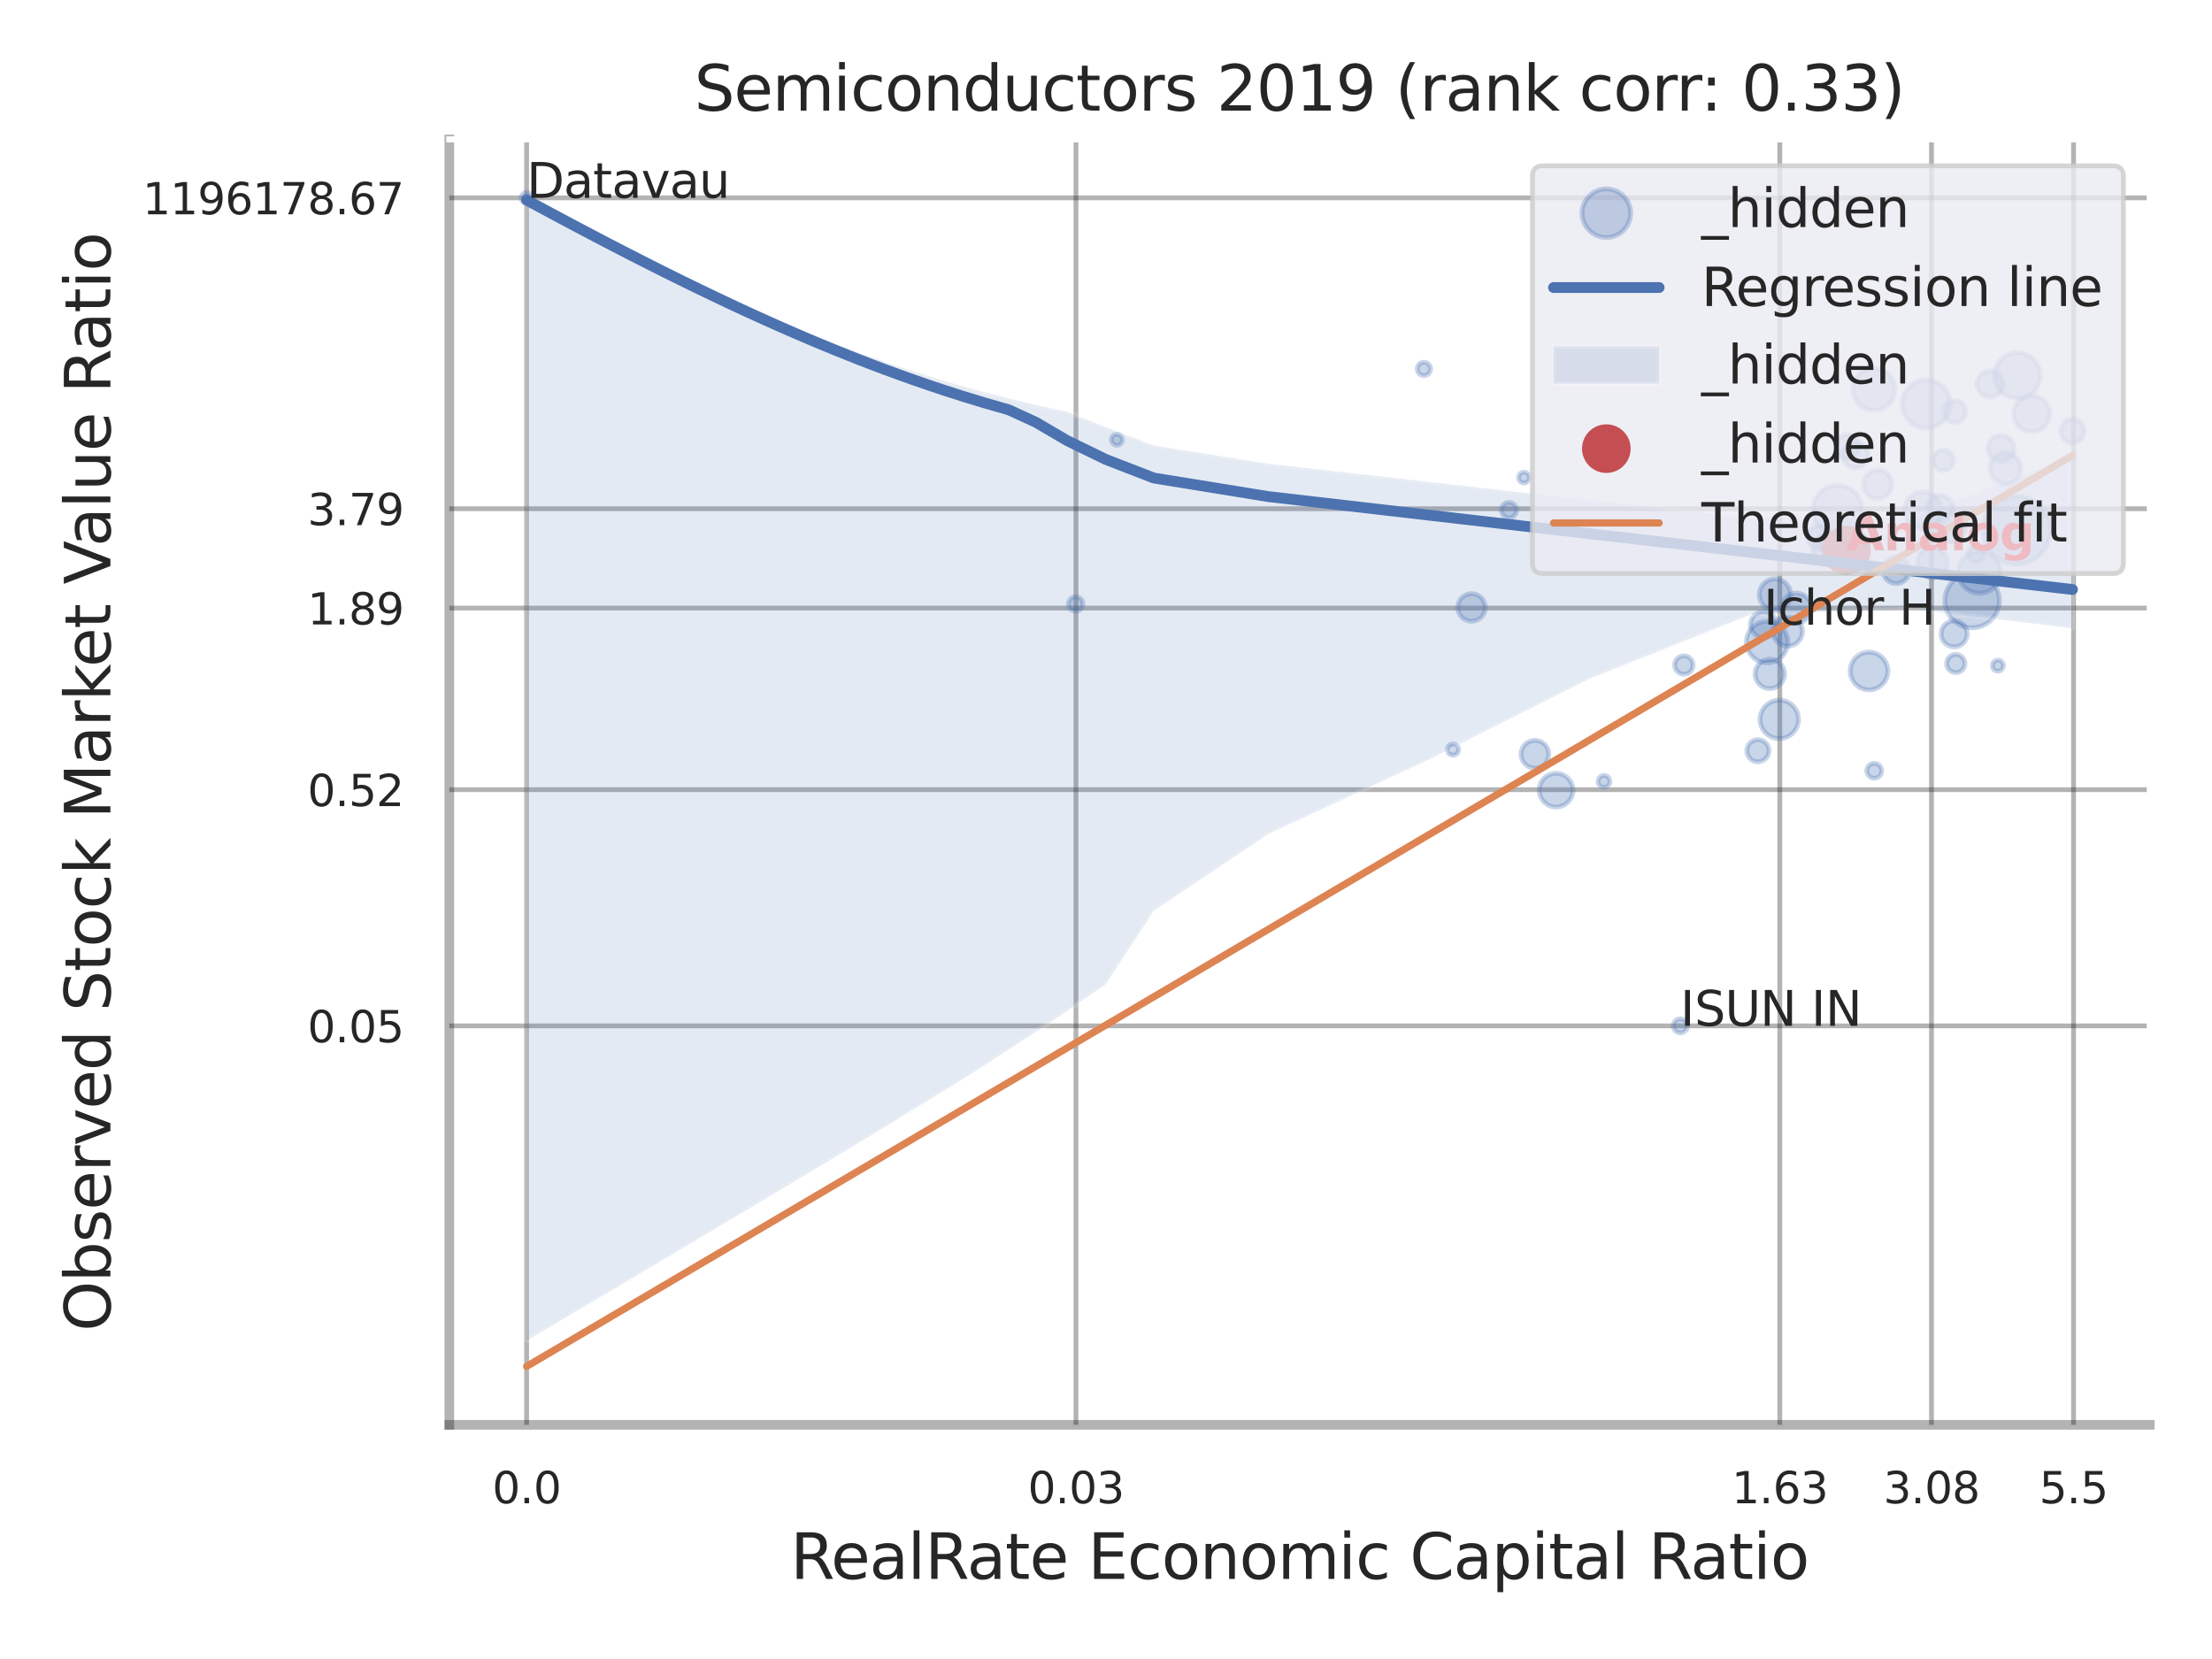 <?xml version="1.0" encoding="utf-8" standalone="no"?>
<!DOCTYPE svg PUBLIC "-//W3C//DTD SVG 1.1//EN"
  "http://www.w3.org/Graphics/SVG/1.1/DTD/svg11.dtd">
<svg xmlns:xlink="http://www.w3.org/1999/xlink" width="460.8pt" height="345.6pt" viewBox="0 0 460.8 345.6" xmlns="http://www.w3.org/2000/svg" version="1.1">
 <defs>
  <style type="text/css">*{stroke-linejoin: round; stroke-linecap: butt}</style>
 </defs>
 <g id="figure_1">
  <g id="patch_1">
   <path d="M 0 345.6 
L 460.8 345.6 
L 460.8 0 
L 0 0 
z
" style="fill: #ffffff"/>
  </g>
  <g id="axes_1">
   <g id="patch_2">
    <path d="M 93.6 296.82 
L 447.84 296.82 
L 447.84 29.04 
L 93.6 29.04 
z
" style="fill: #ffffff"/>
   </g>
   <g id="matplotlib.axis_1">
    <g id="xtick_1">
     <g id="line2d_1">
      <path d="M 109.702 296.82 
L 109.702 29.04 
" clip-path="url(#p05b06c06f0)" style="fill: none; stroke: #000000; stroke-opacity: 0.3; stroke-linecap: round"/>
     </g>
     <g id="text_1">
      <!-- 0.0 -->
      <g style="fill: #262626" transform="translate(102.546 313.159) scale(0.09 -0.09)">
       <defs>
        <path id="DejaVuSans-30" d="M 2034 4250 
Q 1547 4250 1301 3770 
Q 1056 3291 1056 2328 
Q 1056 1369 1301 889 
Q 1547 409 2034 409 
Q 2525 409 2770 889 
Q 3016 1369 3016 2328 
Q 3016 3291 2770 3770 
Q 2525 4250 2034 4250 
z
M 2034 4750 
Q 2819 4750 3233 4129 
Q 3647 3509 3647 2328 
Q 3647 1150 3233 529 
Q 2819 -91 2034 -91 
Q 1250 -91 836 529 
Q 422 1150 422 2328 
Q 422 3509 836 4129 
Q 1250 4750 2034 4750 
z
" transform="scale(0.016)"/>
        <path id="DejaVuSans-2e" d="M 684 794 
L 1344 794 
L 1344 0 
L 684 0 
L 684 794 
z
" transform="scale(0.016)"/>
       </defs>
       <use xlink:href="#DejaVuSans-30"/>
       <use xlink:href="#DejaVuSans-2e" transform="translate(63.623 0)"/>
       <use xlink:href="#DejaVuSans-30" transform="translate(95.41 0)"/>
      </g>
     </g>
    </g>
    <g id="xtick_2">
     <g id="line2d_2">
      <path d="M 224.137 296.82 
L 224.137 29.04 
" clip-path="url(#p05b06c06f0)" style="fill: none; stroke: #000000; stroke-opacity: 0.3; stroke-linecap: round"/>
     </g>
     <g id="text_2">
      <!-- 0.03 -->
      <g style="fill: #262626" transform="translate(214.118 313.159) scale(0.09 -0.09)">
       <defs>
        <path id="DejaVuSans-33" d="M 2597 2516 
Q 3050 2419 3304 2112 
Q 3559 1806 3559 1356 
Q 3559 666 3084 287 
Q 2609 -91 1734 -91 
Q 1441 -91 1130 -33 
Q 819 25 488 141 
L 488 750 
Q 750 597 1062 519 
Q 1375 441 1716 441 
Q 2309 441 2620 675 
Q 2931 909 2931 1356 
Q 2931 1769 2642 2001 
Q 2353 2234 1838 2234 
L 1294 2234 
L 1294 2753 
L 1863 2753 
Q 2328 2753 2575 2939 
Q 2822 3125 2822 3475 
Q 2822 3834 2567 4026 
Q 2313 4219 1838 4219 
Q 1578 4219 1281 4162 
Q 984 4106 628 3988 
L 628 4550 
Q 988 4650 1302 4700 
Q 1616 4750 1894 4750 
Q 2613 4750 3031 4423 
Q 3450 4097 3450 3541 
Q 3450 3153 3228 2886 
Q 3006 2619 2597 2516 
z
" transform="scale(0.016)"/>
       </defs>
       <use xlink:href="#DejaVuSans-30"/>
       <use xlink:href="#DejaVuSans-2e" transform="translate(63.623 0)"/>
       <use xlink:href="#DejaVuSans-30" transform="translate(95.41 0)"/>
       <use xlink:href="#DejaVuSans-33" transform="translate(159.033 0)"/>
      </g>
     </g>
    </g>
    <g id="xtick_3">
     <g id="line2d_3">
      <path d="M 370.762 296.82 
L 370.762 29.04 
" clip-path="url(#p05b06c06f0)" style="fill: none; stroke: #000000; stroke-opacity: 0.3; stroke-linecap: round"/>
     </g>
     <g id="text_3">
      <!-- 1.63 -->
      <g style="fill: #262626" transform="translate(360.743 313.159) scale(0.09 -0.09)">
       <defs>
        <path id="DejaVuSans-31" d="M 794 531 
L 1825 531 
L 1825 4091 
L 703 3866 
L 703 4441 
L 1819 4666 
L 2450 4666 
L 2450 531 
L 3481 531 
L 3481 0 
L 794 0 
L 794 531 
z
" transform="scale(0.016)"/>
        <path id="DejaVuSans-36" d="M 2113 2584 
Q 1688 2584 1439 2293 
Q 1191 2003 1191 1497 
Q 1191 994 1439 701 
Q 1688 409 2113 409 
Q 2538 409 2786 701 
Q 3034 994 3034 1497 
Q 3034 2003 2786 2293 
Q 2538 2584 2113 2584 
z
M 3366 4563 
L 3366 3988 
Q 3128 4100 2886 4159 
Q 2644 4219 2406 4219 
Q 1781 4219 1451 3797 
Q 1122 3375 1075 2522 
Q 1259 2794 1537 2939 
Q 1816 3084 2150 3084 
Q 2853 3084 3261 2657 
Q 3669 2231 3669 1497 
Q 3669 778 3244 343 
Q 2819 -91 2113 -91 
Q 1303 -91 875 529 
Q 447 1150 447 2328 
Q 447 3434 972 4092 
Q 1497 4750 2381 4750 
Q 2619 4750 2861 4703 
Q 3103 4656 3366 4563 
z
" transform="scale(0.016)"/>
       </defs>
       <use xlink:href="#DejaVuSans-31"/>
       <use xlink:href="#DejaVuSans-2e" transform="translate(63.623 0)"/>
       <use xlink:href="#DejaVuSans-36" transform="translate(95.41 0)"/>
       <use xlink:href="#DejaVuSans-33" transform="translate(159.033 0)"/>
      </g>
     </g>
    </g>
    <g id="xtick_4">
     <g id="line2d_4">
      <path d="M 402.365 296.82 
L 402.365 29.04 
" clip-path="url(#p05b06c06f0)" style="fill: none; stroke: #000000; stroke-opacity: 0.3; stroke-linecap: round"/>
     </g>
     <g id="text_4">
      <!-- 3.08 -->
      <g style="fill: #262626" transform="translate(392.345 313.159) scale(0.09 -0.09)">
       <defs>
        <path id="DejaVuSans-38" d="M 2034 2216 
Q 1584 2216 1326 1975 
Q 1069 1734 1069 1313 
Q 1069 891 1326 650 
Q 1584 409 2034 409 
Q 2484 409 2743 651 
Q 3003 894 3003 1313 
Q 3003 1734 2745 1975 
Q 2488 2216 2034 2216 
z
M 1403 2484 
Q 997 2584 770 2862 
Q 544 3141 544 3541 
Q 544 4100 942 4425 
Q 1341 4750 2034 4750 
Q 2731 4750 3128 4425 
Q 3525 4100 3525 3541 
Q 3525 3141 3298 2862 
Q 3072 2584 2669 2484 
Q 3125 2378 3379 2068 
Q 3634 1759 3634 1313 
Q 3634 634 3220 271 
Q 2806 -91 2034 -91 
Q 1263 -91 848 271 
Q 434 634 434 1313 
Q 434 1759 690 2068 
Q 947 2378 1403 2484 
z
M 1172 3481 
Q 1172 3119 1398 2916 
Q 1625 2713 2034 2713 
Q 2441 2713 2670 2916 
Q 2900 3119 2900 3481 
Q 2900 3844 2670 4047 
Q 2441 4250 2034 4250 
Q 1625 4250 1398 4047 
Q 1172 3844 1172 3481 
z
" transform="scale(0.016)"/>
       </defs>
       <use xlink:href="#DejaVuSans-33"/>
       <use xlink:href="#DejaVuSans-2e" transform="translate(63.623 0)"/>
       <use xlink:href="#DejaVuSans-30" transform="translate(95.41 0)"/>
       <use xlink:href="#DejaVuSans-38" transform="translate(159.033 0)"/>
      </g>
     </g>
    </g>
    <g id="xtick_5">
     <g id="line2d_5">
      <path d="M 431.961 296.82 
L 431.961 29.04 
" clip-path="url(#p05b06c06f0)" style="fill: none; stroke: #000000; stroke-opacity: 0.3; stroke-linecap: round"/>
     </g>
     <g id="text_5">
      <!-- 5.5 -->
      <g style="fill: #262626" transform="translate(424.804 313.159) scale(0.09 -0.09)">
       <defs>
        <path id="DejaVuSans-35" d="M 691 4666 
L 3169 4666 
L 3169 4134 
L 1269 4134 
L 1269 2991 
Q 1406 3038 1543 3061 
Q 1681 3084 1819 3084 
Q 2600 3084 3056 2656 
Q 3513 2228 3513 1497 
Q 3513 744 3044 326 
Q 2575 -91 1722 -91 
Q 1428 -91 1123 -41 
Q 819 9 494 109 
L 494 744 
Q 775 591 1075 516 
Q 1375 441 1709 441 
Q 2250 441 2565 725 
Q 2881 1009 2881 1497 
Q 2881 1984 2565 2268 
Q 2250 2553 1709 2553 
Q 1456 2553 1204 2497 
Q 953 2441 691 2322 
L 691 4666 
z
" transform="scale(0.016)"/>
       </defs>
       <use xlink:href="#DejaVuSans-35"/>
       <use xlink:href="#DejaVuSans-2e" transform="translate(63.623 0)"/>
       <use xlink:href="#DejaVuSans-35" transform="translate(95.41 0)"/>
      </g>
     </g>
    </g>
    <g id="xtick_6"/>
    <g id="xtick_7"/>
    <g id="xtick_8"/>
    <g id="xtick_9"/>
    <g id="text_6">
     <!-- RealRate Economic Capital Ratio -->
     <g style="fill: #262626" transform="translate(164.666 328.908) scale(0.13 -0.13)">
      <defs>
       <path id="DejaVuSans-52" d="M 2841 2188 
Q 3044 2119 3236 1894 
Q 3428 1669 3622 1275 
L 4263 0 
L 3584 0 
L 2988 1197 
Q 2756 1666 2539 1819 
Q 2322 1972 1947 1972 
L 1259 1972 
L 1259 0 
L 628 0 
L 628 4666 
L 2053 4666 
Q 2853 4666 3247 4331 
Q 3641 3997 3641 3322 
Q 3641 2881 3436 2590 
Q 3231 2300 2841 2188 
z
M 1259 4147 
L 1259 2491 
L 2053 2491 
Q 2509 2491 2742 2702 
Q 2975 2913 2975 3322 
Q 2975 3731 2742 3939 
Q 2509 4147 2053 4147 
L 1259 4147 
z
" transform="scale(0.016)"/>
       <path id="DejaVuSans-65" d="M 3597 1894 
L 3597 1613 
L 953 1613 
Q 991 1019 1311 708 
Q 1631 397 2203 397 
Q 2534 397 2845 478 
Q 3156 559 3463 722 
L 3463 178 
Q 3153 47 2828 -22 
Q 2503 -91 2169 -91 
Q 1331 -91 842 396 
Q 353 884 353 1716 
Q 353 2575 817 3079 
Q 1281 3584 2069 3584 
Q 2775 3584 3186 3129 
Q 3597 2675 3597 1894 
z
M 3022 2063 
Q 3016 2534 2758 2815 
Q 2500 3097 2075 3097 
Q 1594 3097 1305 2825 
Q 1016 2553 972 2059 
L 3022 2063 
z
" transform="scale(0.016)"/>
       <path id="DejaVuSans-61" d="M 2194 1759 
Q 1497 1759 1228 1600 
Q 959 1441 959 1056 
Q 959 750 1161 570 
Q 1363 391 1709 391 
Q 2188 391 2477 730 
Q 2766 1069 2766 1631 
L 2766 1759 
L 2194 1759 
z
M 3341 1997 
L 3341 0 
L 2766 0 
L 2766 531 
Q 2569 213 2275 61 
Q 1981 -91 1556 -91 
Q 1019 -91 701 211 
Q 384 513 384 1019 
Q 384 1609 779 1909 
Q 1175 2209 1959 2209 
L 2766 2209 
L 2766 2266 
Q 2766 2663 2505 2880 
Q 2244 3097 1772 3097 
Q 1472 3097 1187 3025 
Q 903 2953 641 2809 
L 641 3341 
Q 956 3463 1253 3523 
Q 1550 3584 1831 3584 
Q 2591 3584 2966 3190 
Q 3341 2797 3341 1997 
z
" transform="scale(0.016)"/>
       <path id="DejaVuSans-6c" d="M 603 4863 
L 1178 4863 
L 1178 0 
L 603 0 
L 603 4863 
z
" transform="scale(0.016)"/>
       <path id="DejaVuSans-74" d="M 1172 4494 
L 1172 3500 
L 2356 3500 
L 2356 3053 
L 1172 3053 
L 1172 1153 
Q 1172 725 1289 603 
Q 1406 481 1766 481 
L 2356 481 
L 2356 0 
L 1766 0 
Q 1100 0 847 248 
Q 594 497 594 1153 
L 594 3053 
L 172 3053 
L 172 3500 
L 594 3500 
L 594 4494 
L 1172 4494 
z
" transform="scale(0.016)"/>
       <path id="DejaVuSans-20" transform="scale(0.016)"/>
       <path id="DejaVuSans-45" d="M 628 4666 
L 3578 4666 
L 3578 4134 
L 1259 4134 
L 1259 2753 
L 3481 2753 
L 3481 2222 
L 1259 2222 
L 1259 531 
L 3634 531 
L 3634 0 
L 628 0 
L 628 4666 
z
" transform="scale(0.016)"/>
       <path id="DejaVuSans-63" d="M 3122 3366 
L 3122 2828 
Q 2878 2963 2633 3030 
Q 2388 3097 2138 3097 
Q 1578 3097 1268 2742 
Q 959 2388 959 1747 
Q 959 1106 1268 751 
Q 1578 397 2138 397 
Q 2388 397 2633 464 
Q 2878 531 3122 666 
L 3122 134 
Q 2881 22 2623 -34 
Q 2366 -91 2075 -91 
Q 1284 -91 818 406 
Q 353 903 353 1747 
Q 353 2603 823 3093 
Q 1294 3584 2113 3584 
Q 2378 3584 2631 3529 
Q 2884 3475 3122 3366 
z
" transform="scale(0.016)"/>
       <path id="DejaVuSans-6f" d="M 1959 3097 
Q 1497 3097 1228 2736 
Q 959 2375 959 1747 
Q 959 1119 1226 758 
Q 1494 397 1959 397 
Q 2419 397 2687 759 
Q 2956 1122 2956 1747 
Q 2956 2369 2687 2733 
Q 2419 3097 1959 3097 
z
M 1959 3584 
Q 2709 3584 3137 3096 
Q 3566 2609 3566 1747 
Q 3566 888 3137 398 
Q 2709 -91 1959 -91 
Q 1206 -91 779 398 
Q 353 888 353 1747 
Q 353 2609 779 3096 
Q 1206 3584 1959 3584 
z
" transform="scale(0.016)"/>
       <path id="DejaVuSans-6e" d="M 3513 2113 
L 3513 0 
L 2938 0 
L 2938 2094 
Q 2938 2591 2744 2837 
Q 2550 3084 2163 3084 
Q 1697 3084 1428 2787 
Q 1159 2491 1159 1978 
L 1159 0 
L 581 0 
L 581 3500 
L 1159 3500 
L 1159 2956 
Q 1366 3272 1645 3428 
Q 1925 3584 2291 3584 
Q 2894 3584 3203 3211 
Q 3513 2838 3513 2113 
z
" transform="scale(0.016)"/>
       <path id="DejaVuSans-6d" d="M 3328 2828 
Q 3544 3216 3844 3400 
Q 4144 3584 4550 3584 
Q 5097 3584 5394 3201 
Q 5691 2819 5691 2113 
L 5691 0 
L 5113 0 
L 5113 2094 
Q 5113 2597 4934 2840 
Q 4756 3084 4391 3084 
Q 3944 3084 3684 2787 
Q 3425 2491 3425 1978 
L 3425 0 
L 2847 0 
L 2847 2094 
Q 2847 2600 2669 2842 
Q 2491 3084 2119 3084 
Q 1678 3084 1418 2786 
Q 1159 2488 1159 1978 
L 1159 0 
L 581 0 
L 581 3500 
L 1159 3500 
L 1159 2956 
Q 1356 3278 1631 3431 
Q 1906 3584 2284 3584 
Q 2666 3584 2933 3390 
Q 3200 3197 3328 2828 
z
" transform="scale(0.016)"/>
       <path id="DejaVuSans-69" d="M 603 3500 
L 1178 3500 
L 1178 0 
L 603 0 
L 603 3500 
z
M 603 4863 
L 1178 4863 
L 1178 4134 
L 603 4134 
L 603 4863 
z
" transform="scale(0.016)"/>
       <path id="DejaVuSans-43" d="M 4122 4306 
L 4122 3641 
Q 3803 3938 3442 4084 
Q 3081 4231 2675 4231 
Q 1875 4231 1450 3742 
Q 1025 3253 1025 2328 
Q 1025 1406 1450 917 
Q 1875 428 2675 428 
Q 3081 428 3442 575 
Q 3803 722 4122 1019 
L 4122 359 
Q 3791 134 3420 21 
Q 3050 -91 2638 -91 
Q 1578 -91 968 557 
Q 359 1206 359 2328 
Q 359 3453 968 4101 
Q 1578 4750 2638 4750 
Q 3056 4750 3426 4639 
Q 3797 4528 4122 4306 
z
" transform="scale(0.016)"/>
       <path id="DejaVuSans-70" d="M 1159 525 
L 1159 -1331 
L 581 -1331 
L 581 3500 
L 1159 3500 
L 1159 2969 
Q 1341 3281 1617 3432 
Q 1894 3584 2278 3584 
Q 2916 3584 3314 3078 
Q 3713 2572 3713 1747 
Q 3713 922 3314 415 
Q 2916 -91 2278 -91 
Q 1894 -91 1617 61 
Q 1341 213 1159 525 
z
M 3116 1747 
Q 3116 2381 2855 2742 
Q 2594 3103 2138 3103 
Q 1681 3103 1420 2742 
Q 1159 2381 1159 1747 
Q 1159 1113 1420 752 
Q 1681 391 2138 391 
Q 2594 391 2855 752 
Q 3116 1113 3116 1747 
z
" transform="scale(0.016)"/>
      </defs>
      <use xlink:href="#DejaVuSans-52"/>
      <use xlink:href="#DejaVuSans-65" transform="translate(64.982 0)"/>
      <use xlink:href="#DejaVuSans-61" transform="translate(126.506 0)"/>
      <use xlink:href="#DejaVuSans-6c" transform="translate(187.785 0)"/>
      <use xlink:href="#DejaVuSans-52" transform="translate(215.568 0)"/>
      <use xlink:href="#DejaVuSans-61" transform="translate(282.801 0)"/>
      <use xlink:href="#DejaVuSans-74" transform="translate(344.08 0)"/>
      <use xlink:href="#DejaVuSans-65" transform="translate(383.289 0)"/>
      <use xlink:href="#DejaVuSans-20" transform="translate(444.812 0)"/>
      <use xlink:href="#DejaVuSans-45" transform="translate(476.6 0)"/>
      <use xlink:href="#DejaVuSans-63" transform="translate(539.783 0)"/>
      <use xlink:href="#DejaVuSans-6f" transform="translate(594.764 0)"/>
      <use xlink:href="#DejaVuSans-6e" transform="translate(655.945 0)"/>
      <use xlink:href="#DejaVuSans-6f" transform="translate(719.324 0)"/>
      <use xlink:href="#DejaVuSans-6d" transform="translate(780.506 0)"/>
      <use xlink:href="#DejaVuSans-69" transform="translate(877.918 0)"/>
      <use xlink:href="#DejaVuSans-63" transform="translate(905.701 0)"/>
      <use xlink:href="#DejaVuSans-20" transform="translate(960.682 0)"/>
      <use xlink:href="#DejaVuSans-43" transform="translate(992.469 0)"/>
      <use xlink:href="#DejaVuSans-61" transform="translate(1062.293 0)"/>
      <use xlink:href="#DejaVuSans-70" transform="translate(1123.572 0)"/>
      <use xlink:href="#DejaVuSans-69" transform="translate(1187.049 0)"/>
      <use xlink:href="#DejaVuSans-74" transform="translate(1214.832 0)"/>
      <use xlink:href="#DejaVuSans-61" transform="translate(1254.041 0)"/>
      <use xlink:href="#DejaVuSans-6c" transform="translate(1315.32 0)"/>
      <use xlink:href="#DejaVuSans-20" transform="translate(1343.104 0)"/>
      <use xlink:href="#DejaVuSans-52" transform="translate(1374.891 0)"/>
      <use xlink:href="#DejaVuSans-61" transform="translate(1442.123 0)"/>
      <use xlink:href="#DejaVuSans-74" transform="translate(1503.402 0)"/>
      <use xlink:href="#DejaVuSans-69" transform="translate(1542.611 0)"/>
      <use xlink:href="#DejaVuSans-6f" transform="translate(1570.395 0)"/>
     </g>
    </g>
   </g>
   <g id="matplotlib.axis_2">
    <g id="ytick_1">
     <g id="line2d_6">
      <path d="M 93.6 213.705 
L 447.84 213.705 
" clip-path="url(#p05b06c06f0)" style="fill: none; stroke: #000000; stroke-opacity: 0.3; stroke-linecap: round"/>
     </g>
     <g id="text_7">
      <!-- 0.05 -->
      <g style="fill: #262626" transform="translate(64.061 217.124) scale(0.09 -0.09)">
       <use xlink:href="#DejaVuSans-30"/>
       <use xlink:href="#DejaVuSans-2e" transform="translate(63.623 0)"/>
       <use xlink:href="#DejaVuSans-30" transform="translate(95.41 0)"/>
       <use xlink:href="#DejaVuSans-35" transform="translate(159.033 0)"/>
      </g>
     </g>
    </g>
    <g id="ytick_2">
     <g id="line2d_7">
      <path d="M 93.6 164.506 
L 447.84 164.506 
" clip-path="url(#p05b06c06f0)" style="fill: none; stroke: #000000; stroke-opacity: 0.3; stroke-linecap: round"/>
     </g>
     <g id="text_8">
      <!-- 0.52 -->
      <g style="fill: #262626" transform="translate(64.061 167.925) scale(0.09 -0.09)">
       <defs>
        <path id="DejaVuSans-32" d="M 1228 531 
L 3431 531 
L 3431 0 
L 469 0 
L 469 531 
Q 828 903 1448 1529 
Q 2069 2156 2228 2338 
Q 2531 2678 2651 2914 
Q 2772 3150 2772 3378 
Q 2772 3750 2511 3984 
Q 2250 4219 1831 4219 
Q 1534 4219 1204 4116 
Q 875 4013 500 3803 
L 500 4441 
Q 881 4594 1212 4672 
Q 1544 4750 1819 4750 
Q 2544 4750 2975 4387 
Q 3406 4025 3406 3419 
Q 3406 3131 3298 2873 
Q 3191 2616 2906 2266 
Q 2828 2175 2409 1742 
Q 1991 1309 1228 531 
z
" transform="scale(0.016)"/>
       </defs>
       <use xlink:href="#DejaVuSans-30"/>
       <use xlink:href="#DejaVuSans-2e" transform="translate(63.623 0)"/>
       <use xlink:href="#DejaVuSans-35" transform="translate(95.41 0)"/>
       <use xlink:href="#DejaVuSans-32" transform="translate(159.033 0)"/>
      </g>
     </g>
    </g>
    <g id="ytick_3">
     <g id="line2d_8">
      <path d="M 93.6 126.668 
L 447.84 126.668 
" clip-path="url(#p05b06c06f0)" style="fill: none; stroke: #000000; stroke-opacity: 0.3; stroke-linecap: round"/>
     </g>
     <g id="text_9">
      <!-- 1.89 -->
      <g style="fill: #262626" transform="translate(64.061 130.087) scale(0.09 -0.09)">
       <defs>
        <path id="DejaVuSans-39" d="M 703 97 
L 703 672 
Q 941 559 1184 500 
Q 1428 441 1663 441 
Q 2288 441 2617 861 
Q 2947 1281 2994 2138 
Q 2813 1869 2534 1725 
Q 2256 1581 1919 1581 
Q 1219 1581 811 2004 
Q 403 2428 403 3163 
Q 403 3881 828 4315 
Q 1253 4750 1959 4750 
Q 2769 4750 3195 4129 
Q 3622 3509 3622 2328 
Q 3622 1225 3098 567 
Q 2575 -91 1691 -91 
Q 1453 -91 1209 -44 
Q 966 3 703 97 
z
M 1959 2075 
Q 2384 2075 2632 2365 
Q 2881 2656 2881 3163 
Q 2881 3666 2632 3958 
Q 2384 4250 1959 4250 
Q 1534 4250 1286 3958 
Q 1038 3666 1038 3163 
Q 1038 2656 1286 2365 
Q 1534 2075 1959 2075 
z
" transform="scale(0.016)"/>
       </defs>
       <use xlink:href="#DejaVuSans-31"/>
       <use xlink:href="#DejaVuSans-2e" transform="translate(63.623 0)"/>
       <use xlink:href="#DejaVuSans-38" transform="translate(95.41 0)"/>
       <use xlink:href="#DejaVuSans-39" transform="translate(159.033 0)"/>
      </g>
     </g>
    </g>
    <g id="ytick_4">
     <g id="line2d_9">
      <path d="M 93.6 105.976 
L 447.84 105.976 
" clip-path="url(#p05b06c06f0)" style="fill: none; stroke: #000000; stroke-opacity: 0.3; stroke-linecap: round"/>
     </g>
     <g id="text_10">
      <!-- 3.79 -->
      <g style="fill: #262626" transform="translate(64.061 109.395) scale(0.09 -0.09)">
       <defs>
        <path id="DejaVuSans-37" d="M 525 4666 
L 3525 4666 
L 3525 4397 
L 1831 0 
L 1172 0 
L 2766 4134 
L 525 4134 
L 525 4666 
z
" transform="scale(0.016)"/>
       </defs>
       <use xlink:href="#DejaVuSans-33"/>
       <use xlink:href="#DejaVuSans-2e" transform="translate(63.623 0)"/>
       <use xlink:href="#DejaVuSans-37" transform="translate(95.41 0)"/>
       <use xlink:href="#DejaVuSans-39" transform="translate(159.033 0)"/>
      </g>
     </g>
    </g>
    <g id="ytick_5">
     <g id="line2d_10">
      <path d="M 93.6 41.219 
L 447.84 41.219 
" clip-path="url(#p05b06c06f0)" style="fill: none; stroke: #000000; stroke-opacity: 0.3; stroke-linecap: round"/>
     </g>
     <g id="text_11">
      <!-- 1196178.67 -->
      <g style="fill: #262626" transform="translate(29.703 44.639) scale(0.09 -0.09)">
       <use xlink:href="#DejaVuSans-31"/>
       <use xlink:href="#DejaVuSans-31" transform="translate(63.623 0)"/>
       <use xlink:href="#DejaVuSans-39" transform="translate(127.246 0)"/>
       <use xlink:href="#DejaVuSans-36" transform="translate(190.869 0)"/>
       <use xlink:href="#DejaVuSans-31" transform="translate(254.492 0)"/>
       <use xlink:href="#DejaVuSans-37" transform="translate(318.115 0)"/>
       <use xlink:href="#DejaVuSans-38" transform="translate(381.738 0)"/>
       <use xlink:href="#DejaVuSans-2e" transform="translate(445.361 0)"/>
       <use xlink:href="#DejaVuSans-36" transform="translate(477.148 0)"/>
       <use xlink:href="#DejaVuSans-37" transform="translate(540.771 0)"/>
      </g>
     </g>
    </g>
    <g id="ytick_6"/>
    <g id="ytick_7"/>
    <g id="ytick_8"/>
    <g id="ytick_9"/>
    <g id="ytick_10"/>
    <g id="ytick_11"/>
    <g id="text_12">
     <!-- Observed Stock Market Value Ratio -->
     <g style="fill: #262626" transform="translate(23 277.332) rotate(-90) scale(0.13 -0.13)">
      <defs>
       <path id="DejaVuSans-4f" d="M 2522 4238 
Q 1834 4238 1429 3725 
Q 1025 3213 1025 2328 
Q 1025 1447 1429 934 
Q 1834 422 2522 422 
Q 3209 422 3611 934 
Q 4013 1447 4013 2328 
Q 4013 3213 3611 3725 
Q 3209 4238 2522 4238 
z
M 2522 4750 
Q 3503 4750 4090 4092 
Q 4678 3434 4678 2328 
Q 4678 1225 4090 567 
Q 3503 -91 2522 -91 
Q 1538 -91 948 565 
Q 359 1222 359 2328 
Q 359 3434 948 4092 
Q 1538 4750 2522 4750 
z
" transform="scale(0.016)"/>
       <path id="DejaVuSans-62" d="M 3116 1747 
Q 3116 2381 2855 2742 
Q 2594 3103 2138 3103 
Q 1681 3103 1420 2742 
Q 1159 2381 1159 1747 
Q 1159 1113 1420 752 
Q 1681 391 2138 391 
Q 2594 391 2855 752 
Q 3116 1113 3116 1747 
z
M 1159 2969 
Q 1341 3281 1617 3432 
Q 1894 3584 2278 3584 
Q 2916 3584 3314 3078 
Q 3713 2572 3713 1747 
Q 3713 922 3314 415 
Q 2916 -91 2278 -91 
Q 1894 -91 1617 61 
Q 1341 213 1159 525 
L 1159 0 
L 581 0 
L 581 4863 
L 1159 4863 
L 1159 2969 
z
" transform="scale(0.016)"/>
       <path id="DejaVuSans-73" d="M 2834 3397 
L 2834 2853 
Q 2591 2978 2328 3040 
Q 2066 3103 1784 3103 
Q 1356 3103 1142 2972 
Q 928 2841 928 2578 
Q 928 2378 1081 2264 
Q 1234 2150 1697 2047 
L 1894 2003 
Q 2506 1872 2764 1633 
Q 3022 1394 3022 966 
Q 3022 478 2636 193 
Q 2250 -91 1575 -91 
Q 1294 -91 989 -36 
Q 684 19 347 128 
L 347 722 
Q 666 556 975 473 
Q 1284 391 1588 391 
Q 1994 391 2212 530 
Q 2431 669 2431 922 
Q 2431 1156 2273 1281 
Q 2116 1406 1581 1522 
L 1381 1569 
Q 847 1681 609 1914 
Q 372 2147 372 2553 
Q 372 3047 722 3315 
Q 1072 3584 1716 3584 
Q 2034 3584 2315 3537 
Q 2597 3491 2834 3397 
z
" transform="scale(0.016)"/>
       <path id="DejaVuSans-72" d="M 2631 2963 
Q 2534 3019 2420 3045 
Q 2306 3072 2169 3072 
Q 1681 3072 1420 2755 
Q 1159 2438 1159 1844 
L 1159 0 
L 581 0 
L 581 3500 
L 1159 3500 
L 1159 2956 
Q 1341 3275 1631 3429 
Q 1922 3584 2338 3584 
Q 2397 3584 2469 3576 
Q 2541 3569 2628 3553 
L 2631 2963 
z
" transform="scale(0.016)"/>
       <path id="DejaVuSans-76" d="M 191 3500 
L 800 3500 
L 1894 563 
L 2988 3500 
L 3597 3500 
L 2284 0 
L 1503 0 
L 191 3500 
z
" transform="scale(0.016)"/>
       <path id="DejaVuSans-64" d="M 2906 2969 
L 2906 4863 
L 3481 4863 
L 3481 0 
L 2906 0 
L 2906 525 
Q 2725 213 2448 61 
Q 2172 -91 1784 -91 
Q 1150 -91 751 415 
Q 353 922 353 1747 
Q 353 2572 751 3078 
Q 1150 3584 1784 3584 
Q 2172 3584 2448 3432 
Q 2725 3281 2906 2969 
z
M 947 1747 
Q 947 1113 1208 752 
Q 1469 391 1925 391 
Q 2381 391 2643 752 
Q 2906 1113 2906 1747 
Q 2906 2381 2643 2742 
Q 2381 3103 1925 3103 
Q 1469 3103 1208 2742 
Q 947 2381 947 1747 
z
" transform="scale(0.016)"/>
       <path id="DejaVuSans-53" d="M 3425 4513 
L 3425 3897 
Q 3066 4069 2747 4153 
Q 2428 4238 2131 4238 
Q 1616 4238 1336 4038 
Q 1056 3838 1056 3469 
Q 1056 3159 1242 3001 
Q 1428 2844 1947 2747 
L 2328 2669 
Q 3034 2534 3370 2195 
Q 3706 1856 3706 1288 
Q 3706 609 3251 259 
Q 2797 -91 1919 -91 
Q 1588 -91 1214 -16 
Q 841 59 441 206 
L 441 856 
Q 825 641 1194 531 
Q 1563 422 1919 422 
Q 2459 422 2753 634 
Q 3047 847 3047 1241 
Q 3047 1584 2836 1778 
Q 2625 1972 2144 2069 
L 1759 2144 
Q 1053 2284 737 2584 
Q 422 2884 422 3419 
Q 422 4038 858 4394 
Q 1294 4750 2059 4750 
Q 2388 4750 2728 4690 
Q 3069 4631 3425 4513 
z
" transform="scale(0.016)"/>
       <path id="DejaVuSans-6b" d="M 581 4863 
L 1159 4863 
L 1159 1991 
L 2875 3500 
L 3609 3500 
L 1753 1863 
L 3688 0 
L 2938 0 
L 1159 1709 
L 1159 0 
L 581 0 
L 581 4863 
z
" transform="scale(0.016)"/>
       <path id="DejaVuSans-4d" d="M 628 4666 
L 1569 4666 
L 2759 1491 
L 3956 4666 
L 4897 4666 
L 4897 0 
L 4281 0 
L 4281 4097 
L 3078 897 
L 2444 897 
L 1241 4097 
L 1241 0 
L 628 0 
L 628 4666 
z
" transform="scale(0.016)"/>
       <path id="DejaVuSans-56" d="M 1831 0 
L 50 4666 
L 709 4666 
L 2188 738 
L 3669 4666 
L 4325 4666 
L 2547 0 
L 1831 0 
z
" transform="scale(0.016)"/>
       <path id="DejaVuSans-75" d="M 544 1381 
L 544 3500 
L 1119 3500 
L 1119 1403 
Q 1119 906 1312 657 
Q 1506 409 1894 409 
Q 2359 409 2629 706 
Q 2900 1003 2900 1516 
L 2900 3500 
L 3475 3500 
L 3475 0 
L 2900 0 
L 2900 538 
Q 2691 219 2414 64 
Q 2138 -91 1772 -91 
Q 1169 -91 856 284 
Q 544 659 544 1381 
z
M 1991 3584 
L 1991 3584 
z
" transform="scale(0.016)"/>
      </defs>
      <use xlink:href="#DejaVuSans-4f"/>
      <use xlink:href="#DejaVuSans-62" transform="translate(78.711 0)"/>
      <use xlink:href="#DejaVuSans-73" transform="translate(142.188 0)"/>
      <use xlink:href="#DejaVuSans-65" transform="translate(194.287 0)"/>
      <use xlink:href="#DejaVuSans-72" transform="translate(255.811 0)"/>
      <use xlink:href="#DejaVuSans-76" transform="translate(296.924 0)"/>
      <use xlink:href="#DejaVuSans-65" transform="translate(356.104 0)"/>
      <use xlink:href="#DejaVuSans-64" transform="translate(417.627 0)"/>
      <use xlink:href="#DejaVuSans-20" transform="translate(481.104 0)"/>
      <use xlink:href="#DejaVuSans-53" transform="translate(512.891 0)"/>
      <use xlink:href="#DejaVuSans-74" transform="translate(576.367 0)"/>
      <use xlink:href="#DejaVuSans-6f" transform="translate(615.576 0)"/>
      <use xlink:href="#DejaVuSans-63" transform="translate(676.758 0)"/>
      <use xlink:href="#DejaVuSans-6b" transform="translate(731.738 0)"/>
      <use xlink:href="#DejaVuSans-20" transform="translate(789.648 0)"/>
      <use xlink:href="#DejaVuSans-4d" transform="translate(821.436 0)"/>
      <use xlink:href="#DejaVuSans-61" transform="translate(907.715 0)"/>
      <use xlink:href="#DejaVuSans-72" transform="translate(968.994 0)"/>
      <use xlink:href="#DejaVuSans-6b" transform="translate(1010.107 0)"/>
      <use xlink:href="#DejaVuSans-65" transform="translate(1064.393 0)"/>
      <use xlink:href="#DejaVuSans-74" transform="translate(1125.916 0)"/>
      <use xlink:href="#DejaVuSans-20" transform="translate(1165.125 0)"/>
      <use xlink:href="#DejaVuSans-56" transform="translate(1196.912 0)"/>
      <use xlink:href="#DejaVuSans-61" transform="translate(1257.57 0)"/>
      <use xlink:href="#DejaVuSans-6c" transform="translate(1318.85 0)"/>
      <use xlink:href="#DejaVuSans-75" transform="translate(1346.633 0)"/>
      <use xlink:href="#DejaVuSans-65" transform="translate(1410.012 0)"/>
      <use xlink:href="#DejaVuSans-20" transform="translate(1471.535 0)"/>
      <use xlink:href="#DejaVuSans-52" transform="translate(1503.322 0)"/>
      <use xlink:href="#DejaVuSans-61" transform="translate(1570.555 0)"/>
      <use xlink:href="#DejaVuSans-74" transform="translate(1631.834 0)"/>
      <use xlink:href="#DejaVuSans-69" transform="translate(1671.043 0)"/>
      <use xlink:href="#DejaVuSans-6f" transform="translate(1698.826 0)"/>
     </g>
    </g>
   </g>
   <g id="PathCollection_1">
    <path d="M 390.366 85.468 
C 391.527 85.468 392.64 85.007 393.461 84.186 
C 394.282 83.365 394.743 82.252 394.743 81.091 
C 394.743 79.931 394.282 78.818 393.461 77.997 
C 392.64 77.176 391.527 76.715 390.366 76.715 
C 389.206 76.715 388.093 77.176 387.272 77.997 
C 386.451 78.818 385.99 79.931 385.99 81.091 
C 385.99 82.252 386.451 83.365 387.272 84.186 
C 388.093 85.007 389.206 85.468 390.366 85.468 
z
" clip-path="url(#p05b06c06f0)" style="fill: #4c72b0; fill-opacity: 0.3; stroke: #4c72b0; stroke-opacity: 0.3"/>
    <path d="M 423.26 89.961 
C 424.262 89.961 425.224 89.563 425.933 88.854 
C 426.642 88.145 427.04 87.183 427.04 86.181 
C 427.04 85.178 426.642 84.217 425.933 83.508 
C 425.224 82.799 424.262 82.4 423.26 82.4 
C 422.257 82.4 421.295 82.799 420.587 83.508 
C 419.878 84.217 419.479 85.178 419.479 86.181 
C 419.479 87.183 419.878 88.145 420.587 88.854 
C 421.295 89.563 422.257 89.961 423.26 89.961 
z
" clip-path="url(#p05b06c06f0)" style="fill: #4c72b0; fill-opacity: 0.3; stroke: #4c72b0; stroke-opacity: 0.3"/>
    <path d="M 384.644 119.196 
C 385.854 119.196 387.014 118.715 387.87 117.86 
C 388.725 117.004 389.206 115.844 389.206 114.634 
C 389.206 113.424 388.725 112.263 387.87 111.408 
C 387.014 110.552 385.854 110.071 384.644 110.071 
C 383.434 110.071 382.273 110.552 381.418 111.408 
C 380.562 112.263 380.082 113.424 380.082 114.634 
C 380.082 115.844 380.562 117.004 381.418 117.86 
C 382.273 118.715 383.434 119.196 384.644 119.196 
z
" clip-path="url(#p05b06c06f0)" style="fill: #4c72b0; fill-opacity: 0.3; stroke: #4c72b0; stroke-opacity: 0.3"/>
    <path d="M 382.795 111.398 
C 384.161 111.398 385.472 110.855 386.438 109.889 
C 387.404 108.923 387.947 107.612 387.947 106.246 
C 387.947 104.879 387.404 103.569 386.438 102.603 
C 385.472 101.636 384.161 101.094 382.795 101.094 
C 381.428 101.094 380.118 101.636 379.152 102.603 
C 378.185 103.569 377.643 104.879 377.643 106.246 
C 377.643 107.612 378.185 108.923 379.152 109.889 
C 380.118 110.855 381.428 111.398 382.795 111.398 
z
" clip-path="url(#p05b06c06f0)" style="fill: #4c72b0; fill-opacity: 0.3; stroke: #4c72b0; stroke-opacity: 0.3"/>
    <path d="M 402.538 120.331 
C 403.371 120.331 404.169 120 404.758 119.411 
C 405.346 118.823 405.677 118.024 405.677 117.192 
C 405.677 116.36 405.346 115.561 404.758 114.973 
C 404.169 114.384 403.371 114.054 402.538 114.054 
C 401.706 114.054 400.908 114.384 400.319 114.973 
C 399.731 115.561 399.4 116.36 399.4 117.192 
C 399.4 118.024 399.731 118.823 400.319 119.411 
C 400.908 120 401.706 120.331 402.538 120.331 
z
" clip-path="url(#p05b06c06f0)" style="fill: #4c72b0; fill-opacity: 0.3; stroke: #4c72b0; stroke-opacity: 0.3"/>
    <path d="M 420.111 117.528 
C 421.987 117.528 423.785 116.783 425.111 115.457 
C 426.437 114.131 427.183 112.332 427.183 110.457 
C 427.183 108.581 426.437 106.783 425.111 105.457 
C 423.785 104.131 421.987 103.386 420.111 103.386 
C 418.236 103.386 416.437 104.131 415.111 105.457 
C 413.785 106.783 413.04 108.581 413.04 110.457 
C 413.04 112.332 413.785 114.131 415.111 115.457 
C 416.437 116.783 418.236 117.528 420.111 117.528 
z
" clip-path="url(#p05b06c06f0)" style="fill: #4c72b0; fill-opacity: 0.3; stroke: #4c72b0; stroke-opacity: 0.3"/>
    <path d="M 394.999 121.572 
C 395.725 121.572 396.422 121.283 396.935 120.77 
C 397.449 120.257 397.737 119.56 397.737 118.834 
C 397.737 118.108 397.449 117.412 396.935 116.898 
C 396.422 116.385 395.725 116.097 394.999 116.097 
C 394.273 116.097 393.577 116.385 393.064 116.898 
C 392.55 117.412 392.262 118.108 392.262 118.834 
C 392.262 119.56 392.55 120.257 393.064 120.77 
C 393.577 121.283 394.273 121.572 394.999 121.572 
z
" clip-path="url(#p05b06c06f0)" style="fill: #4c72b0; fill-opacity: 0.3; stroke: #4c72b0; stroke-opacity: 0.3"/>
    <path d="M 416.87 96.157 
C 417.6 96.157 418.299 95.867 418.814 95.352 
C 419.33 94.836 419.62 94.137 419.62 93.408 
C 419.62 92.679 419.33 91.979 418.814 91.464 
C 418.299 90.948 417.6 90.659 416.87 90.659 
C 416.141 90.659 415.442 90.948 414.927 91.464 
C 414.411 91.979 414.121 92.679 414.121 93.408 
C 414.121 94.137 414.411 94.836 414.927 95.352 
C 415.442 95.867 416.141 96.157 416.87 96.157 
z
" clip-path="url(#p05b06c06f0)" style="fill: #4c72b0; fill-opacity: 0.3; stroke: #4c72b0; stroke-opacity: 0.3"/>
    <path d="M 401.275 89.226 
C 402.614 89.226 403.899 88.694 404.845 87.747 
C 405.792 86.8 406.324 85.516 406.324 84.177 
C 406.324 82.838 405.792 81.554 404.845 80.607 
C 403.899 79.66 402.614 79.128 401.275 79.128 
C 399.936 79.128 398.652 79.66 397.705 80.607 
C 396.758 81.554 396.226 82.838 396.226 84.177 
C 396.226 85.516 396.758 86.8 397.705 87.747 
C 398.652 88.694 399.936 89.226 401.275 89.226 
z
" clip-path="url(#p05b06c06f0)" style="fill: #4c72b0; fill-opacity: 0.3; stroke: #4c72b0; stroke-opacity: 0.3"/>
    <path d="M 410.83 130.777 
C 412.337 130.777 413.781 130.179 414.846 129.114 
C 415.912 128.049 416.51 126.604 416.51 125.098 
C 416.51 123.592 415.912 122.147 414.846 121.082 
C 413.781 120.017 412.337 119.418 410.83 119.418 
C 409.324 119.418 407.879 120.017 406.814 121.082 
C 405.749 122.147 405.151 123.592 405.151 125.098 
C 405.151 126.604 405.749 128.049 406.814 129.114 
C 407.879 130.179 409.324 130.777 410.83 130.777 
z
" clip-path="url(#p05b06c06f0)" style="fill: #4c72b0; fill-opacity: 0.3; stroke: #4c72b0; stroke-opacity: 0.3"/>
    <path d="M 350.782 140.457 
C 351.291 140.457 351.779 140.254 352.139 139.895 
C 352.499 139.535 352.701 139.047 352.701 138.538 
C 352.701 138.029 352.499 137.541 352.139 137.181 
C 351.779 136.821 351.291 136.619 350.782 136.619 
C 350.274 136.619 349.786 136.821 349.426 137.181 
C 349.066 137.541 348.864 138.029 348.864 138.538 
C 348.864 139.047 349.066 139.535 349.426 139.895 
C 349.786 140.254 350.274 140.457 350.782 140.457 
z
" clip-path="url(#p05b06c06f0)" style="fill: #4c72b0; fill-opacity: 0.3; stroke: #4c72b0; stroke-opacity: 0.3"/>
    <path d="M 407.086 134.761 
C 407.807 134.761 408.499 134.474 409.009 133.964 
C 409.519 133.454 409.806 132.762 409.806 132.041 
C 409.806 131.319 409.519 130.627 409.009 130.117 
C 408.499 129.607 407.807 129.32 407.086 129.32 
C 406.364 129.32 405.672 129.607 405.162 130.117 
C 404.652 130.627 404.365 131.319 404.365 132.041 
C 404.365 132.762 404.652 133.454 405.162 133.964 
C 405.672 134.474 406.364 134.761 407.086 134.761 
z
" clip-path="url(#p05b06c06f0)" style="fill: #4c72b0; fill-opacity: 0.3; stroke: #4c72b0; stroke-opacity: 0.3"/>
    <path d="M 369.753 127.128 
C 370.619 127.128 371.45 126.784 372.062 126.172 
C 372.674 125.559 373.018 124.729 373.018 123.863 
C 373.018 122.997 372.674 122.166 372.062 121.554 
C 371.45 120.941 370.619 120.597 369.753 120.597 
C 368.887 120.597 368.056 120.941 367.444 121.554 
C 366.832 122.166 366.488 122.997 366.488 123.863 
C 366.488 124.729 366.832 125.559 367.444 126.172 
C 368.056 126.784 368.887 127.128 369.753 127.128 
z
" clip-path="url(#p05b06c06f0)" style="fill: #4c72b0; fill-opacity: 0.3; stroke: #4c72b0; stroke-opacity: 0.3"/>
    <path d="M 412.347 123.591 
C 413.514 123.591 414.633 123.127 415.459 122.302 
C 416.284 121.476 416.748 120.357 416.748 119.19 
C 416.748 118.023 416.284 116.903 415.459 116.078 
C 414.633 115.253 413.514 114.789 412.347 114.789 
C 411.18 114.789 410.06 115.253 409.235 116.078 
C 408.41 116.903 407.946 118.023 407.946 119.19 
C 407.946 120.357 408.41 121.476 409.235 122.302 
C 410.06 123.127 411.18 123.591 412.347 123.591 
z
" clip-path="url(#p05b06c06f0)" style="fill: #4c72b0; fill-opacity: 0.3; stroke: #4c72b0; stroke-opacity: 0.3"/>
    <path d="M 431.738 92.26 
C 432.395 92.26 433.025 91.999 433.49 91.534 
C 433.955 91.07 434.216 90.44 434.216 89.783 
C 434.216 89.126 433.955 88.495 433.49 88.031 
C 433.025 87.566 432.395 87.305 431.738 87.305 
C 431.081 87.305 430.451 87.566 429.986 88.031 
C 429.522 88.495 429.261 89.126 429.261 89.783 
C 429.261 90.44 429.522 91.07 429.986 91.534 
C 430.451 91.999 431.081 92.26 431.738 92.26 
z
" clip-path="url(#p05b06c06f0)" style="fill: #4c72b0; fill-opacity: 0.3; stroke: #4c72b0; stroke-opacity: 0.3"/>
    <path d="M 384.891 95.611 
C 385.563 95.611 386.208 95.343 386.683 94.868 
C 387.159 94.393 387.426 93.748 387.426 93.076 
C 387.426 92.403 387.159 91.759 386.683 91.283 
C 386.208 90.808 385.563 90.541 384.891 90.541 
C 384.218 90.541 383.574 90.808 383.098 91.283 
C 382.623 91.759 382.356 92.403 382.356 93.076 
C 382.356 93.748 382.623 94.393 383.098 94.868 
C 383.574 95.343 384.218 95.611 384.891 95.611 
z
" clip-path="url(#p05b06c06f0)" style="fill: #4c72b0; fill-opacity: 0.3; stroke: #4c72b0; stroke-opacity: 0.3"/>
    <path d="M 324.162 168.119 
C 325.094 168.119 325.988 167.749 326.647 167.089 
C 327.307 166.43 327.677 165.536 327.677 164.604 
C 327.677 163.671 327.307 162.777 326.647 162.118 
C 325.988 161.459 325.094 161.088 324.162 161.088 
C 323.229 161.088 322.335 161.459 321.676 162.118 
C 321.017 162.777 320.646 163.671 320.646 164.604 
C 320.646 165.536 321.017 166.43 321.676 167.089 
C 322.335 167.749 323.229 168.119 324.162 168.119 
z
" clip-path="url(#p05b06c06f0)" style="fill: #4c72b0; fill-opacity: 0.3; stroke: #4c72b0; stroke-opacity: 0.3"/>
    <path d="M 296.63 78.254 
C 297 78.254 297.354 78.107 297.616 77.846 
C 297.877 77.584 298.024 77.23 298.024 76.86 
C 298.024 76.49 297.877 76.136 297.616 75.874 
C 297.354 75.613 297 75.466 296.63 75.466 
C 296.26 75.466 295.905 75.613 295.644 75.874 
C 295.382 76.136 295.236 76.49 295.236 76.86 
C 295.236 77.23 295.382 77.584 295.644 77.846 
C 295.905 78.107 296.26 78.254 296.63 78.254 
z
" clip-path="url(#p05b06c06f0)" style="fill: #4c72b0; fill-opacity: 0.3; stroke: #4c72b0; stroke-opacity: 0.3"/>
    <path d="M 390.443 162.119 
C 390.854 162.119 391.249 161.955 391.54 161.664 
C 391.831 161.373 391.994 160.979 391.994 160.567 
C 391.994 160.156 391.831 159.761 391.54 159.47 
C 391.249 159.179 390.854 159.016 390.443 159.016 
C 390.031 159.016 389.637 159.179 389.346 159.47 
C 389.055 159.761 388.891 160.156 388.891 160.567 
C 388.891 160.979 389.055 161.373 389.346 161.664 
C 389.637 161.955 390.031 162.119 390.443 162.119 
z
" clip-path="url(#p05b06c06f0)" style="fill: #4c72b0; fill-opacity: 0.3; stroke: #4c72b0; stroke-opacity: 0.3"/>
    <path d="M 334.148 163.995 
C 334.473 163.995 334.785 163.865 335.016 163.635 
C 335.246 163.405 335.375 163.093 335.375 162.767 
C 335.375 162.442 335.246 162.129 335.016 161.899 
C 334.785 161.669 334.473 161.54 334.148 161.54 
C 333.822 161.54 333.51 161.669 333.279 161.899 
C 333.049 162.129 332.92 162.442 332.92 162.767 
C 332.92 163.093 333.049 163.405 333.279 163.635 
C 333.51 163.865 333.822 163.995 334.148 163.995 
z
" clip-path="url(#p05b06c06f0)" style="fill: #4c72b0; fill-opacity: 0.3; stroke: #4c72b0; stroke-opacity: 0.3"/>
    <path d="M 380.899 117.745 
C 381.762 117.745 382.589 117.402 383.2 116.792 
C 383.81 116.182 384.153 115.354 384.153 114.491 
C 384.153 113.628 383.81 112.8 383.2 112.19 
C 382.589 111.58 381.762 111.237 380.899 111.237 
C 380.036 111.237 379.208 111.58 378.598 112.19 
C 377.988 112.8 377.645 113.628 377.645 114.491 
C 377.645 115.354 377.988 116.182 378.598 116.792 
C 379.208 117.402 380.036 117.745 380.899 117.745 
z
" clip-path="url(#p05b06c06f0)" style="fill: #4c72b0; fill-opacity: 0.3; stroke: #4c72b0; stroke-opacity: 0.3"/>
    <path d="M 406.401 112.893 
C 407.23 112.893 408.025 112.564 408.611 111.978 
C 409.197 111.392 409.526 110.597 409.526 109.769 
C 409.526 108.94 409.197 108.145 408.611 107.559 
C 408.025 106.973 407.23 106.644 406.401 106.644 
C 405.573 106.644 404.778 106.973 404.192 107.559 
C 403.606 108.145 403.277 108.94 403.277 109.769 
C 403.277 110.597 403.606 111.392 404.192 111.978 
C 404.778 112.564 405.573 112.893 406.401 112.893 
z
" clip-path="url(#p05b06c06f0)" style="fill: #4c72b0; fill-opacity: 0.3; stroke: #4c72b0; stroke-opacity: 0.3"/>
    <path d="M 391.164 103.894 
C 391.956 103.894 392.715 103.579 393.275 103.019 
C 393.835 102.459 394.15 101.699 394.15 100.907 
C 394.15 100.115 393.835 99.355 393.275 98.795 
C 392.715 98.235 391.956 97.92 391.164 97.92 
C 390.371 97.92 389.612 98.235 389.052 98.795 
C 388.492 99.355 388.177 100.115 388.177 100.907 
C 388.177 101.699 388.492 102.459 389.052 103.019 
C 389.612 103.579 390.371 103.894 391.164 103.894 
z
" clip-path="url(#p05b06c06f0)" style="fill: #4c72b0; fill-opacity: 0.3; stroke: #4c72b0; stroke-opacity: 0.3"/>
    <path d="M 374.209 129.806 
C 375.036 129.806 375.829 129.478 376.414 128.893 
C 376.999 128.308 377.328 127.515 377.328 126.687 
C 377.328 125.86 376.999 125.067 376.414 124.482 
C 375.829 123.897 375.036 123.568 374.209 123.568 
C 373.381 123.568 372.588 123.897 372.003 124.482 
C 371.418 125.067 371.089 125.86 371.089 126.687 
C 371.089 127.515 371.418 128.308 372.003 128.893 
C 372.588 129.478 373.381 129.806 374.209 129.806 
z
" clip-path="url(#p05b06c06f0)" style="fill: #4c72b0; fill-opacity: 0.3; stroke: #4c72b0; stroke-opacity: 0.3"/>
    <path d="M 404.116 108.606 
C 404.837 108.606 405.528 108.32 406.038 107.81 
C 406.548 107.3 406.835 106.608 406.835 105.887 
C 406.835 105.166 406.548 104.474 406.038 103.964 
C 405.528 103.454 404.837 103.168 404.116 103.168 
C 403.394 103.168 402.703 103.454 402.193 103.964 
C 401.683 104.474 401.396 105.166 401.396 105.887 
C 401.396 106.608 401.683 107.3 402.193 107.81 
C 402.703 108.32 403.394 108.606 404.116 108.606 
z
" clip-path="url(#p05b06c06f0)" style="fill: #4c72b0; fill-opacity: 0.3; stroke: #4c72b0; stroke-opacity: 0.3"/>
    <path d="M 380.726 114.899 
C 381.202 114.899 381.658 114.71 381.994 114.374 
C 382.33 114.037 382.519 113.581 382.519 113.106 
C 382.519 112.63 382.33 112.174 381.994 111.838 
C 381.658 111.501 381.202 111.312 380.726 111.312 
C 380.251 111.312 379.794 111.501 379.458 111.838 
C 379.122 112.174 378.933 112.63 378.933 113.106 
C 378.933 113.581 379.122 114.037 379.458 114.374 
C 379.794 114.71 380.251 114.899 380.726 114.899 
z
" clip-path="url(#p05b06c06f0)" style="fill: #4c72b0; fill-opacity: 0.3; stroke: #4c72b0; stroke-opacity: 0.3"/>
    <path d="M 420.254 83.023 
C 421.524 83.023 422.742 82.518 423.639 81.621 
C 424.537 80.723 425.041 79.505 425.041 78.236 
C 425.041 76.966 424.537 75.749 423.639 74.851 
C 422.742 73.953 421.524 73.449 420.254 73.449 
C 418.985 73.449 417.767 73.953 416.87 74.851 
C 415.972 75.749 415.468 76.966 415.468 78.236 
C 415.468 79.505 415.972 80.723 416.87 81.621 
C 417.767 82.518 418.985 83.023 420.254 83.023 
z
" clip-path="url(#p05b06c06f0)" style="fill: #4c72b0; fill-opacity: 0.3; stroke: #4c72b0; stroke-opacity: 0.3"/>
    <path d="M 370.658 153.867 
C 371.722 153.867 372.743 153.444 373.495 152.692 
C 374.247 151.939 374.67 150.919 374.67 149.855 
C 374.67 148.791 374.247 147.77 373.495 147.018 
C 372.743 146.265 371.722 145.843 370.658 145.843 
C 369.594 145.843 368.573 146.265 367.821 147.018 
C 367.069 147.77 366.646 148.791 366.646 149.855 
C 366.646 150.919 367.069 151.939 367.821 152.692 
C 368.573 153.444 369.594 153.867 370.658 153.867 
z
" clip-path="url(#p05b06c06f0)" style="fill: #4c72b0; fill-opacity: 0.3; stroke: #4c72b0; stroke-opacity: 0.3"/>
    <path d="M 407.426 140.123 
C 407.931 140.123 408.415 139.922 408.772 139.566 
C 409.129 139.209 409.329 138.725 409.329 138.22 
C 409.329 137.715 409.129 137.231 408.772 136.874 
C 408.415 136.517 407.931 136.317 407.426 136.317 
C 406.922 136.317 406.437 136.517 406.081 136.874 
C 405.724 137.231 405.523 137.715 405.523 138.22 
C 405.523 138.725 405.724 139.209 406.081 139.566 
C 406.437 139.922 406.922 140.123 407.426 140.123 
z
" clip-path="url(#p05b06c06f0)" style="fill: #4c72b0; fill-opacity: 0.3; stroke: #4c72b0; stroke-opacity: 0.3"/>
    <path d="M 368.128 138.067 
C 369.274 138.067 370.373 137.612 371.183 136.802 
C 371.993 135.992 372.449 134.893 372.449 133.747 
C 372.449 132.601 371.993 131.502 371.183 130.691 
C 370.373 129.881 369.274 129.426 368.128 129.426 
C 366.982 129.426 365.883 129.881 365.072 130.691 
C 364.262 131.502 363.807 132.601 363.807 133.747 
C 363.807 134.893 364.262 135.992 365.072 136.802 
C 365.883 137.612 366.982 138.067 368.128 138.067 
z
" clip-path="url(#p05b06c06f0)" style="fill: #4c72b0; fill-opacity: 0.3; stroke: #4c72b0; stroke-opacity: 0.3"/>
    <path d="M 417.785 100.788 
C 418.638 100.788 419.457 100.449 420.06 99.845 
C 420.664 99.242 421.003 98.423 421.003 97.57 
C 421.003 96.717 420.664 95.898 420.06 95.295 
C 419.457 94.691 418.638 94.352 417.785 94.352 
C 416.932 94.352 416.113 94.691 415.51 95.295 
C 414.906 95.898 414.567 96.717 414.567 97.57 
C 414.567 98.423 414.906 99.242 415.51 99.845 
C 416.113 100.449 416.932 100.788 417.785 100.788 
z
" clip-path="url(#p05b06c06f0)" style="fill: #4c72b0; fill-opacity: 0.3; stroke: #4c72b0; stroke-opacity: 0.3"/>
    <path d="M 404.854 98.031 
C 405.427 98.031 405.976 97.804 406.381 97.399 
C 406.785 96.994 407.013 96.445 407.013 95.873 
C 407.013 95.301 406.785 94.752 406.381 94.347 
C 405.976 93.942 405.427 93.715 404.854 93.715 
C 404.282 93.715 403.733 93.942 403.328 94.347 
C 402.924 94.752 402.696 95.301 402.696 95.873 
C 402.696 96.445 402.924 96.994 403.328 97.399 
C 403.733 97.804 404.282 98.031 404.854 98.031 
z
" clip-path="url(#p05b06c06f0)" style="fill: #4c72b0; fill-opacity: 0.3; stroke: #4c72b0; stroke-opacity: 0.3"/>
    <path d="M 411.639 117.16 
C 412.09 117.16 412.522 116.981 412.841 116.662 
C 413.16 116.344 413.339 115.911 413.339 115.461 
C 413.339 115.01 413.16 114.578 412.841 114.259 
C 412.522 113.941 412.09 113.762 411.639 113.762 
C 411.189 113.762 410.757 113.941 410.438 114.259 
C 410.119 114.578 409.94 115.01 409.94 115.461 
C 409.94 115.911 410.119 116.344 410.438 116.662 
C 410.757 116.981 411.189 117.16 411.639 117.16 
z
" clip-path="url(#p05b06c06f0)" style="fill: #4c72b0; fill-opacity: 0.3; stroke: #4c72b0; stroke-opacity: 0.3"/>
    <path d="M 366.203 158.693 
C 366.814 158.693 367.4 158.451 367.833 158.018 
C 368.265 157.586 368.508 157 368.508 156.389 
C 368.508 155.778 368.265 155.192 367.833 154.759 
C 367.4 154.327 366.814 154.084 366.203 154.084 
C 365.592 154.084 365.006 154.327 364.574 154.759 
C 364.141 155.192 363.899 155.778 363.899 156.389 
C 363.899 157 364.141 157.586 364.574 158.018 
C 365.006 158.451 365.592 158.693 366.203 158.693 
z
" clip-path="url(#p05b06c06f0)" style="fill: #4c72b0; fill-opacity: 0.3; stroke: #4c72b0; stroke-opacity: 0.3"/>
    <path d="M 389.357 143.714 
C 390.4 143.714 391.4 143.3 392.138 142.562 
C 392.875 141.825 393.289 140.825 393.289 139.782 
C 393.289 138.739 392.875 137.739 392.138 137.001 
C 391.4 136.264 390.4 135.85 389.357 135.85 
C 388.314 135.85 387.314 136.264 386.577 137.001 
C 385.839 137.739 385.425 138.739 385.425 139.782 
C 385.425 140.825 385.839 141.825 386.577 142.562 
C 387.314 143.3 388.314 143.714 389.357 143.714 
z
" clip-path="url(#p05b06c06f0)" style="fill: #4c72b0; fill-opacity: 0.3; stroke: #4c72b0; stroke-opacity: 0.3"/>
    <path d="M 368.685 143.45 
C 369.496 143.45 370.274 143.128 370.848 142.554 
C 371.421 141.98 371.744 141.202 371.744 140.391 
C 371.744 139.58 371.421 138.802 370.848 138.228 
C 370.274 137.654 369.496 137.332 368.685 137.332 
C 367.873 137.332 367.095 137.654 366.521 138.228 
C 365.948 138.802 365.625 139.58 365.625 140.391 
C 365.625 141.202 365.948 141.98 366.521 142.554 
C 367.095 143.128 367.873 143.45 368.685 143.45 
z
" clip-path="url(#p05b06c06f0)" style="fill: #4c72b0; fill-opacity: 0.3; stroke: #4c72b0; stroke-opacity: 0.3"/>
    <path d="M 407.175 88.058 
C 407.789 88.058 408.377 87.814 408.811 87.38 
C 409.245 86.946 409.489 86.358 409.489 85.744 
C 409.489 85.131 409.245 84.542 408.811 84.108 
C 408.377 83.675 407.789 83.431 407.175 83.431 
C 406.562 83.431 405.973 83.675 405.54 84.108 
C 405.106 84.542 404.862 85.131 404.862 85.744 
C 404.862 86.358 405.106 86.946 405.54 87.38 
C 405.973 87.814 406.562 88.058 407.175 88.058 
z
" clip-path="url(#p05b06c06f0)" style="fill: #4c72b0; fill-opacity: 0.3; stroke: #4c72b0; stroke-opacity: 0.3"/>
    <path d="M 414.585 82.735 
C 415.311 82.735 416.007 82.446 416.52 81.933 
C 417.034 81.42 417.322 80.724 417.322 79.998 
C 417.322 79.272 417.034 78.576 416.52 78.062 
C 416.007 77.549 415.311 77.261 414.585 77.261 
C 413.859 77.261 413.163 77.549 412.65 78.062 
C 412.136 78.576 411.848 79.272 411.848 79.998 
C 411.848 80.724 412.136 81.42 412.65 81.933 
C 413.163 82.446 413.859 82.735 414.585 82.735 
z
" clip-path="url(#p05b06c06f0)" style="fill: #4c72b0; fill-opacity: 0.3; stroke: #4c72b0; stroke-opacity: 0.3"/>
    <path d="M 224.084 127.347 
C 224.488 127.347 224.876 127.186 225.162 126.901 
C 225.447 126.615 225.608 126.227 225.608 125.823 
C 225.608 125.419 225.447 125.031 225.162 124.746 
C 224.876 124.46 224.488 124.299 224.084 124.299 
C 223.68 124.299 223.292 124.46 223.007 124.746 
C 222.721 125.031 222.56 125.419 222.56 125.823 
C 222.56 126.227 222.721 126.615 223.007 126.901 
C 223.292 127.186 223.68 127.347 224.084 127.347 
z
" clip-path="url(#p05b06c06f0)" style="fill: #4c72b0; fill-opacity: 0.3; stroke: #4c72b0; stroke-opacity: 0.3"/>
    <path d="M 379.057 114.492 
C 379.717 114.492 380.351 114.229 380.818 113.762 
C 381.285 113.295 381.548 112.661 381.548 112 
C 381.548 111.34 381.285 110.706 380.818 110.239 
C 380.351 109.772 379.717 109.509 379.057 109.509 
C 378.396 109.509 377.762 109.772 377.295 110.239 
C 376.828 110.706 376.566 111.34 376.566 112 
C 376.566 112.661 376.828 113.295 377.295 113.762 
C 377.762 114.229 378.396 114.492 379.057 114.492 
z
" clip-path="url(#p05b06c06f0)" style="fill: #4c72b0; fill-opacity: 0.3; stroke: #4c72b0; stroke-opacity: 0.3"/>
    <path d="M 319.75 160.021 
C 320.518 160.021 321.254 159.716 321.797 159.173 
C 322.34 158.631 322.645 157.894 322.645 157.127 
C 322.645 156.359 322.34 155.623 321.797 155.08 
C 321.254 154.537 320.518 154.232 319.75 154.232 
C 318.983 154.232 318.246 154.537 317.704 155.08 
C 317.161 155.623 316.856 156.359 316.856 157.127 
C 316.856 157.894 317.161 158.631 317.704 159.173 
C 318.246 159.716 318.983 160.021 319.75 160.021 
z
" clip-path="url(#p05b06c06f0)" style="fill: #4c72b0; fill-opacity: 0.3; stroke: #4c72b0; stroke-opacity: 0.3"/>
    <path d="M 302.691 157.324 
C 303.002 157.324 303.301 157.2 303.521 156.98 
C 303.741 156.76 303.864 156.462 303.864 156.15 
C 303.864 155.839 303.741 155.541 303.521 155.321 
C 303.301 155.101 303.002 154.977 302.691 154.977 
C 302.38 154.977 302.081 155.101 301.861 155.321 
C 301.641 155.541 301.518 155.839 301.518 156.15 
C 301.518 156.462 301.641 156.76 301.861 156.98 
C 302.081 157.2 302.38 157.324 302.691 157.324 
z
" clip-path="url(#p05b06c06f0)" style="fill: #4c72b0; fill-opacity: 0.3; stroke: #4c72b0; stroke-opacity: 0.3"/>
    <path d="M 317.459 100.593 
C 317.755 100.593 318.039 100.475 318.248 100.266 
C 318.457 100.057 318.574 99.774 318.574 99.478 
C 318.574 99.182 318.457 98.899 318.248 98.689 
C 318.039 98.48 317.755 98.363 317.459 98.363 
C 317.164 98.363 316.88 98.48 316.671 98.689 
C 316.462 98.899 316.344 99.182 316.344 99.478 
C 316.344 99.774 316.462 100.057 316.671 100.266 
C 316.88 100.475 317.164 100.593 317.459 100.593 
z
" clip-path="url(#p05b06c06f0)" style="fill: #4c72b0; fill-opacity: 0.3; stroke: #4c72b0; stroke-opacity: 0.3"/>
    <path d="M 416.201 139.812 
C 416.506 139.812 416.798 139.691 417.014 139.475 
C 417.229 139.26 417.35 138.968 417.35 138.663 
C 417.35 138.358 417.229 138.066 417.014 137.851 
C 416.798 137.635 416.506 137.514 416.201 137.514 
C 415.897 137.514 415.604 137.635 415.389 137.851 
C 415.173 138.066 415.052 138.358 415.052 138.663 
C 415.052 138.968 415.173 139.26 415.389 139.475 
C 415.604 139.691 415.897 139.812 416.201 139.812 
z
" clip-path="url(#p05b06c06f0)" style="fill: #4c72b0; fill-opacity: 0.3; stroke: #4c72b0; stroke-opacity: 0.3"/>
    <path d="M 232.676 92.764 
C 232.982 92.764 233.275 92.642 233.491 92.426 
C 233.707 92.21 233.829 91.917 233.829 91.611 
C 233.829 91.306 233.707 91.013 233.491 90.797 
C 233.275 90.581 232.982 90.459 232.676 90.459 
C 232.371 90.459 232.078 90.581 231.862 90.797 
C 231.646 91.013 231.524 91.306 231.524 91.611 
C 231.524 91.917 231.646 92.21 231.862 92.426 
C 232.078 92.642 232.371 92.764 232.676 92.764 
z
" clip-path="url(#p05b06c06f0)" style="fill: #4c72b0; fill-opacity: 0.3; stroke: #4c72b0; stroke-opacity: 0.3"/>
    <path d="M 314.357 107.874 
C 314.785 107.874 315.196 107.704 315.498 107.402 
C 315.801 107.099 315.971 106.689 315.971 106.261 
C 315.971 105.833 315.801 105.423 315.498 105.12 
C 315.196 104.818 314.785 104.648 314.357 104.648 
C 313.929 104.648 313.519 104.818 313.217 105.12 
C 312.914 105.423 312.744 105.833 312.744 106.261 
C 312.744 106.689 312.914 107.099 313.217 107.402 
C 313.519 107.704 313.929 107.874 314.357 107.874 
z
" clip-path="url(#p05b06c06f0)" style="fill: #4c72b0; fill-opacity: 0.3; stroke: #4c72b0; stroke-opacity: 0.3"/>
    <path d="M 386.485 97.482 
C 387.204 97.482 387.893 97.196 388.4 96.688 
C 388.908 96.18 389.194 95.492 389.194 94.773 
C 389.194 94.055 388.908 93.366 388.4 92.858 
C 387.893 92.35 387.204 92.065 386.485 92.065 
C 385.767 92.065 385.078 92.35 384.57 92.858 
C 384.062 93.366 383.777 94.055 383.777 94.773 
C 383.777 95.492 384.062 96.18 384.57 96.688 
C 385.078 97.196 385.767 97.482 386.485 97.482 
z
" clip-path="url(#p05b06c06f0)" style="fill: #4c72b0; fill-opacity: 0.3; stroke: #4c72b0; stroke-opacity: 0.3"/>
    <path d="M 306.553 129.421 
C 307.316 129.421 308.048 129.117 308.587 128.578 
C 309.127 128.038 309.43 127.307 309.43 126.544 
C 309.43 125.781 309.127 125.049 308.587 124.509 
C 308.048 123.97 307.316 123.667 306.553 123.667 
C 305.79 123.667 305.058 123.97 304.519 124.509 
C 303.979 125.049 303.676 125.781 303.676 126.544 
C 303.676 127.307 303.979 128.038 304.519 128.578 
C 305.058 129.117 305.79 129.421 306.553 129.421 
z
" clip-path="url(#p05b06c06f0)" style="fill: #4c72b0; fill-opacity: 0.3; stroke: #4c72b0; stroke-opacity: 0.3"/>
    <path d="M 400.614 110.148 
C 401.631 110.148 402.608 109.744 403.327 109.024 
C 404.047 108.304 404.452 107.328 404.452 106.31 
C 404.452 105.292 404.047 104.316 403.327 103.596 
C 402.608 102.877 401.631 102.472 400.614 102.472 
C 399.596 102.472 398.62 102.877 397.9 103.596 
C 397.18 104.316 396.776 105.292 396.776 106.31 
C 396.776 107.328 397.18 108.304 397.9 109.024 
C 398.62 109.744 399.596 110.148 400.614 110.148 
z
" clip-path="url(#p05b06c06f0)" style="fill: #4c72b0; fill-opacity: 0.3; stroke: #4c72b0; stroke-opacity: 0.3"/>
    <path d="M 372.399 134.599 
C 373.217 134.599 374.002 134.274 374.581 133.695 
C 375.159 133.117 375.485 132.332 375.485 131.513 
C 375.485 130.695 375.159 129.91 374.581 129.331 
C 374.002 128.753 373.217 128.427 372.399 128.427 
C 371.58 128.427 370.795 128.753 370.217 129.331 
C 369.638 129.91 369.313 130.695 369.313 131.513 
C 369.313 132.332 369.638 133.117 370.217 133.695 
C 370.795 134.274 371.58 134.599 372.399 134.599 
z
" clip-path="url(#p05b06c06f0)" style="fill: #4c72b0; fill-opacity: 0.3; stroke: #4c72b0; stroke-opacity: 0.3"/>
    <path d="M 350.032 215.16 
C 350.42 215.16 350.792 215.006 351.067 214.731 
C 351.341 214.457 351.495 214.085 351.495 213.696 
C 351.495 213.308 351.341 212.936 351.067 212.662 
C 350.792 212.387 350.42 212.233 350.032 212.233 
C 349.644 212.233 349.272 212.387 348.997 212.662 
C 348.723 212.936 348.569 213.308 348.569 213.696 
C 348.569 214.085 348.723 214.457 348.997 214.731 
C 349.272 215.006 349.644 215.16 350.032 215.16 
z
" clip-path="url(#p05b06c06f0)" style="fill: #4c72b0; fill-opacity: 0.3; stroke: #4c72b0; stroke-opacity: 0.3"/>
    <path d="M 367.387 132.867 
C 368.114 132.867 368.81 132.579 369.324 132.065 
C 369.837 131.552 370.126 130.855 370.126 130.129 
C 370.126 129.403 369.837 128.706 369.324 128.193 
C 368.81 127.679 368.114 127.391 367.387 127.391 
C 366.661 127.391 365.965 127.679 365.451 128.193 
C 364.938 128.706 364.649 129.403 364.649 130.129 
C 364.649 130.855 364.938 131.552 365.451 132.065 
C 365.965 132.579 366.661 132.867 367.387 132.867 
z
" clip-path="url(#p05b06c06f0)" style="fill: #4c72b0; fill-opacity: 0.3; stroke: #4c72b0; stroke-opacity: 0.3"/>
    <path d="M 109.702 42.338 
C 110 42.338 110.287 42.219 110.498 42.008 
C 110.709 41.797 110.828 41.51 110.828 41.212 
C 110.828 40.913 110.709 40.627 110.498 40.415 
C 110.287 40.204 110 40.086 109.702 40.086 
C 109.403 40.086 109.117 40.204 108.905 40.415 
C 108.694 40.627 108.576 40.913 108.576 41.212 
C 108.576 41.51 108.694 41.797 108.905 42.008 
C 109.117 42.219 109.403 42.338 109.702 42.338 
z
" clip-path="url(#p05b06c06f0)" style="fill: #4c72b0; fill-opacity: 0.3; stroke: #4c72b0; stroke-opacity: 0.3"/>
   </g>
   <g id="FillBetweenPolyCollection_1">
    <defs>
     <path id="me7cd573d6c" d="M 109.702 -304.302 
L 109.702 -66.307 
L 110.111 -66.549 
L 110.524 -66.793 
L 110.941 -67.04 
L 111.363 -67.29 
L 111.789 -67.542 
L 112.221 -67.797 
L 112.656 -68.055 
L 113.097 -68.316 
L 113.543 -68.58 
L 113.994 -68.847 
L 114.451 -69.117 
L 114.912 -69.39 
L 115.379 -69.667 
L 115.852 -69.947 
L 116.331 -70.23 
L 116.815 -70.517 
L 117.306 -70.807 
L 117.802 -71.101 
L 118.305 -71.399 
L 118.815 -71.701 
L 119.331 -72.007 
L 119.855 -72.317 
L 120.385 -72.631 
L 120.922 -72.95 
L 121.468 -73.273 
L 122.02 -73.6 
L 122.581 -73.932 
L 123.15 -74.269 
L 123.727 -74.611 
L 124.313 -74.959 
L 124.907 -75.311 
L 125.511 -75.669 
L 126.124 -76.032 
L 126.747 -76.402 
L 127.38 -76.777 
L 128.024 -77.159 
L 128.678 -77.547 
L 129.343 -77.941 
L 130.02 -78.343 
L 130.709 -78.751 
L 131.409 -79.167 
L 132.123 -79.591 
L 132.85 -80.022 
L 133.591 -80.462 
L 134.346 -80.91 
L 135.115 -81.367 
L 135.901 -81.833 
L 136.702 -82.309 
L 137.52 -82.795 
L 138.355 -83.292 
L 139.208 -83.799 
L 140.081 -84.317 
L 140.973 -84.848 
L 141.886 -85.391 
L 142.821 -85.947 
L 143.779 -86.517 
L 144.761 -87.101 
L 145.768 -87.7 
L 146.801 -88.315 
L 147.863 -88.947 
L 148.954 -89.597 
L 150.076 -90.266 
L 151.231 -90.954 
L 152.421 -91.664 
L 153.649 -92.396 
L 154.916 -93.152 
L 156.226 -93.934 
L 157.581 -94.743 
L 158.984 -95.582 
L 160.439 -96.452 
L 161.951 -97.356 
L 163.523 -98.297 
L 165.161 -99.278 
L 166.87 -100.302 
L 168.657 -101.374 
L 170.53 -102.498 
L 172.496 -103.68 
L 174.566 -104.925 
L 176.752 -106.242 
L 179.067 -107.638 
L 181.527 -109.124 
L 184.151 -110.712 
L 186.964 -112.449 
L 189.995 -114.336 
L 193.279 -116.329 
L 196.864 -118.498 
L 200.81 -120.957 
L 205.198 -123.76 
L 210.14 -126.952 
L 215.795 -130.656 
L 222.405 -135.069 
L 230.36 -140.56 
L 240.351 -155.873 
L 264.235 -171.879 
L 297.736 -187.405 
L 331.236 -204.26 
L 364.737 -217.576 
L 398.238 -218.723 
L 431.738 -214.728 
L 431.738 -250.513 
L 431.738 -250.513 
L 398.238 -237.765 
L 364.737 -237.611 
L 331.236 -241.408 
L 297.736 -245.204 
L 264.235 -249.001 
L 240.351 -252.797 
L 230.36 -256.593 
L 222.405 -259.803 
L 215.795 -261.244 
L 210.14 -262.6 
L 205.198 -263.866 
L 200.81 -265.065 
L 196.864 -266.204 
L 193.279 -267.293 
L 189.995 -268.346 
L 186.964 -269.34 
L 184.151 -270.289 
L 181.527 -271.201 
L 179.067 -272.078 
L 176.752 -272.932 
L 174.566 -273.754 
L 172.496 -274.548 
L 170.53 -275.31 
L 168.657 -276.053 
L 166.87 -276.779 
L 165.161 -277.478 
L 163.523 -278.156 
L 161.951 -278.814 
L 160.439 -279.458 
L 158.984 -280.084 
L 157.581 -280.694 
L 156.226 -281.289 
L 154.916 -281.868 
L 153.649 -282.434 
L 152.421 -282.985 
L 151.231 -283.517 
L 150.076 -284.037 
L 148.954 -284.546 
L 147.863 -285.043 
L 146.801 -285.529 
L 145.768 -286.009 
L 144.761 -286.48 
L 143.779 -286.941 
L 142.821 -287.394 
L 141.886 -287.838 
L 140.973 -288.275 
L 140.081 -288.705 
L 139.208 -289.127 
L 138.355 -289.539 
L 137.52 -289.946 
L 136.702 -290.346 
L 135.901 -290.74 
L 135.115 -291.126 
L 134.346 -291.507 
L 133.591 -291.881 
L 132.85 -292.25 
L 132.123 -292.613 
L 131.409 -292.969 
L 130.709 -293.321 
L 130.02 -293.667 
L 129.343 -294.008 
L 128.678 -294.345 
L 128.024 -294.678 
L 127.38 -295.008 
L 126.747 -295.333 
L 126.124 -295.652 
L 125.511 -295.962 
L 124.907 -296.276 
L 124.313 -296.584 
L 123.727 -296.886 
L 123.15 -297.184 
L 122.581 -297.48 
L 122.02 -297.773 
L 121.468 -298.06 
L 120.922 -298.345 
L 120.385 -298.626 
L 119.855 -298.905 
L 119.331 -299.18 
L 118.815 -299.451 
L 118.305 -299.719 
L 117.802 -299.984 
L 117.306 -300.245 
L 116.815 -300.505 
L 116.331 -300.763 
L 115.852 -301.017 
L 115.379 -301.268 
L 114.912 -301.513 
L 114.451 -301.759 
L 113.994 -302.002 
L 113.543 -302.244 
L 113.097 -302.479 
L 112.656 -302.713 
L 112.221 -302.948 
L 111.789 -303.179 
L 111.363 -303.41 
L 110.941 -303.637 
L 110.524 -303.861 
L 110.111 -304.083 
L 109.702 -304.302 
z
" style="stroke: #ffffff; stroke-opacity: 0.15"/>
    </defs>
    <g clip-path="url(#p05b06c06f0)">
     <use xlink:href="#me7cd573d6c" x="0" y="345.6" style="fill: #4c72b0; fill-opacity: 0.15; stroke: #ffffff; stroke-opacity: 0.15"/>
    </g>
   </g>
   <g id="PathCollection_2">
    <defs>
     <path id="m9e2585d974" d="M 0 4.562 
C 1.21 4.562 2.37 4.082 3.226 3.226 
C 4.082 2.37 4.562 1.21 4.562 0 
C 4.562 -1.21 4.082 -2.37 3.226 -3.226 
C 2.37 -4.082 1.21 -4.562 0 -4.562 
C -1.21 -4.562 -2.37 -4.082 -3.226 -3.226 
C -4.082 -2.37 -4.562 -1.21 -4.562 0 
C -4.562 1.21 -4.082 2.37 -3.226 3.226 
C -2.37 4.082 -1.21 4.562 0 4.562 
z
" style="stroke: #c44e52"/>
    </defs>
    <g clip-path="url(#p05b06c06f0)">
     <use xlink:href="#m9e2585d974" x="384.644" y="114.634" style="fill: #c44e52; stroke: #c44e52"/>
    </g>
   </g>
   <g id="line2d_11">
    <path d="M 109.702 41.665 
L 110.111 41.886 
L 110.524 42.11 
L 110.941 42.336 
L 111.363 42.564 
L 111.789 42.794 
L 112.221 43.027 
L 112.656 43.262 
L 113.097 43.5 
L 113.543 43.74 
L 113.994 43.982 
L 114.451 44.227 
L 114.912 44.475 
L 115.379 44.725 
L 115.852 44.978 
L 116.331 45.234 
L 116.815 45.493 
L 117.306 45.754 
L 117.802 46.019 
L 118.305 46.287 
L 118.815 46.558 
L 119.331 46.832 
L 119.855 47.109 
L 120.385 47.39 
L 120.922 47.674 
L 121.468 47.962 
L 122.02 48.253 
L 122.581 48.548 
L 123.15 48.847 
L 123.727 49.15 
L 124.313 49.457 
L 124.907 49.768 
L 125.511 50.083 
L 126.124 50.403 
L 126.747 50.727 
L 127.38 51.055 
L 128.024 51.389 
L 128.678 51.727 
L 129.343 52.07 
L 130.02 52.419 
L 130.709 52.773 
L 131.409 53.132 
L 132.123 53.497 
L 132.85 53.868 
L 133.591 54.245 
L 134.346 54.628 
L 135.115 55.018 
L 135.901 55.414 
L 136.702 55.817 
L 137.52 56.228 
L 138.355 56.646 
L 139.208 57.071 
L 140.081 57.505 
L 140.973 57.946 
L 141.886 58.397 
L 142.821 58.856 
L 143.779 59.325 
L 144.761 59.803 
L 145.768 60.291 
L 146.801 60.791 
L 147.863 61.301 
L 148.954 61.822 
L 150.076 62.356 
L 151.231 62.902 
L 152.421 63.461 
L 153.649 64.035 
L 154.916 64.622 
L 156.226 65.226 
L 157.581 65.845 
L 158.984 66.482 
L 160.439 67.136 
L 161.951 67.81 
L 163.523 68.503 
L 165.161 69.219 
L 166.87 69.957 
L 168.657 70.719 
L 170.53 71.508 
L 172.496 72.324 
L 174.566 73.17 
L 176.752 74.049 
L 179.067 74.962 
L 181.527 75.913 
L 184.151 76.904 
L 186.964 77.94 
L 189.995 79.025 
L 193.279 80.163 
L 196.864 81.36 
L 200.81 82.622 
L 205.198 83.958 
L 210.14 85.375 
L 215.795 87.971 
L 222.405 91.841 
L 230.36 95.712 
L 240.351 99.582 
L 264.235 103.453 
L 297.736 107.323 
L 331.236 111.194 
L 364.737 115.064 
L 398.238 118.935 
L 431.738 122.805 
" clip-path="url(#p05b06c06f0)" style="fill: none; stroke: #4c72b0; stroke-width: 2.25; stroke-linecap: round"/>
   </g>
   <g id="line2d_12">
    <path d="M 390.366 119.254 
L 423.26 99.87 
L 384.644 122.626 
L 382.795 123.716 
L 402.538 112.081 
L 420.111 101.725 
L 394.999 116.524 
L 416.87 103.635 
L 401.275 112.825 
L 410.83 107.195 
L 350.782 142.581 
L 407.086 109.401 
L 369.753 131.401 
L 412.347 106.301 
L 431.738 94.874 
L 384.891 122.481 
L 324.162 158.268 
L 296.63 174.493 
L 390.443 119.209 
L 334.148 152.383 
L 380.899 124.833 
L 406.401 109.805 
L 391.164 118.784 
L 374.209 128.776 
L 404.116 111.152 
L 380.726 124.935 
L 420.254 101.641 
L 370.658 130.868 
L 407.426 109.201 
L 368.128 132.359 
L 417.785 103.096 
L 404.854 110.716 
L 411.639 106.718 
L 366.203 133.493 
L 389.357 119.849 
L 368.685 132.031 
L 407.175 109.348 
L 414.585 104.982 
L 224.084 217.243 
L 379.057 125.919 
L 319.75 160.868 
L 302.691 170.921 
L 317.459 162.218 
L 416.201 104.03 
L 232.676 212.18 
L 314.357 164.046 
L 386.485 121.541 
L 306.553 168.645 
L 400.614 113.215 
L 372.399 129.842 
L 350.032 143.023 
L 367.387 132.795 
L 109.702 284.648 
" clip-path="url(#p05b06c06f0)" style="fill: none; stroke: #dd8452; stroke-width: 1.5; stroke-linecap: round"/>
   </g>
   <g id="patch_3">
    <path d="M 93.6 296.82 
L 93.6 29.04 
" style="fill: none; opacity: 0.3; stroke: #000000; stroke-width: 2; stroke-linejoin: miter; stroke-linecap: square"/>
   </g>
   <g id="patch_4">
    <path d="M 447.84 296.82 
L 447.84 29.04 
" style="fill: none; stroke: #ffffff; stroke-width: 1.25; stroke-linejoin: miter; stroke-linecap: square"/>
   </g>
   <g id="patch_5">
    <path d="M 93.6 296.82 
L 447.84 296.82 
" style="fill: none; opacity: 0.3; stroke: #000000; stroke-width: 2; stroke-linejoin: miter; stroke-linecap: square"/>
   </g>
   <g id="patch_6">
    <path d="M 93.6 29.04 
L 447.84 29.04 
" style="fill: none; stroke: #ffffff; stroke-width: 1.25; stroke-linejoin: miter; stroke-linecap: square"/>
   </g>
   <g id="text_13">
    <!-- Analog  -->
    <g style="fill: #ff0000" transform="translate(384.644 114.634) scale(0.1 -0.1)">
     <defs>
      <path id="DejaVuSans-Bold-41" d="M 3419 850 
L 1538 850 
L 1241 0 
L 31 0 
L 1759 4666 
L 3194 4666 
L 4922 0 
L 3713 0 
L 3419 850 
z
M 1838 1716 
L 3116 1716 
L 2478 3572 
L 1838 1716 
z
" transform="scale(0.016)"/>
      <path id="DejaVuSans-Bold-6e" d="M 4056 2131 
L 4056 0 
L 2931 0 
L 2931 347 
L 2931 1631 
Q 2931 2084 2911 2256 
Q 2891 2428 2841 2509 
Q 2775 2619 2662 2680 
Q 2550 2741 2406 2741 
Q 2056 2741 1856 2470 
Q 1656 2200 1656 1722 
L 1656 0 
L 538 0 
L 538 3500 
L 1656 3500 
L 1656 2988 
Q 1909 3294 2193 3439 
Q 2478 3584 2822 3584 
Q 3428 3584 3742 3212 
Q 4056 2841 4056 2131 
z
" transform="scale(0.016)"/>
      <path id="DejaVuSans-Bold-61" d="M 2106 1575 
Q 1756 1575 1579 1456 
Q 1403 1338 1403 1106 
Q 1403 894 1545 773 
Q 1688 653 1941 653 
Q 2256 653 2472 879 
Q 2688 1106 2688 1447 
L 2688 1575 
L 2106 1575 
z
M 3816 1997 
L 3816 0 
L 2688 0 
L 2688 519 
Q 2463 200 2181 54 
Q 1900 -91 1497 -91 
Q 953 -91 614 226 
Q 275 544 275 1050 
Q 275 1666 698 1953 
Q 1122 2241 2028 2241 
L 2688 2241 
L 2688 2328 
Q 2688 2594 2478 2717 
Q 2269 2841 1825 2841 
Q 1466 2841 1156 2769 
Q 847 2697 581 2553 
L 581 3406 
Q 941 3494 1303 3539 
Q 1666 3584 2028 3584 
Q 2975 3584 3395 3211 
Q 3816 2838 3816 1997 
z
" transform="scale(0.016)"/>
      <path id="DejaVuSans-Bold-6c" d="M 538 4863 
L 1656 4863 
L 1656 0 
L 538 0 
L 538 4863 
z
" transform="scale(0.016)"/>
      <path id="DejaVuSans-Bold-6f" d="M 2203 2784 
Q 1831 2784 1636 2517 
Q 1441 2250 1441 1747 
Q 1441 1244 1636 976 
Q 1831 709 2203 709 
Q 2569 709 2762 976 
Q 2956 1244 2956 1747 
Q 2956 2250 2762 2517 
Q 2569 2784 2203 2784 
z
M 2203 3584 
Q 3106 3584 3614 3096 
Q 4122 2609 4122 1747 
Q 4122 884 3614 396 
Q 3106 -91 2203 -91 
Q 1297 -91 786 396 
Q 275 884 275 1747 
Q 275 2609 786 3096 
Q 1297 3584 2203 3584 
z
" transform="scale(0.016)"/>
      <path id="DejaVuSans-Bold-67" d="M 2919 594 
Q 2688 288 2409 144 
Q 2131 0 1766 0 
Q 1125 0 706 504 
Q 288 1009 288 1791 
Q 288 2575 706 3076 
Q 1125 3578 1766 3578 
Q 2131 3578 2409 3434 
Q 2688 3291 2919 2981 
L 2919 3500 
L 4044 3500 
L 4044 353 
Q 4044 -491 3511 -936 
Q 2978 -1381 1966 -1381 
Q 1638 -1381 1331 -1331 
Q 1025 -1281 716 -1178 
L 716 -306 
Q 1009 -475 1290 -558 
Q 1572 -641 1856 -641 
Q 2406 -641 2662 -400 
Q 2919 -159 2919 353 
L 2919 594 
z
M 2181 2772 
Q 1834 2772 1640 2515 
Q 1447 2259 1447 1791 
Q 1447 1309 1634 1061 
Q 1822 813 2181 813 
Q 2531 813 2725 1069 
Q 2919 1325 2919 1791 
Q 2919 2259 2725 2515 
Q 2531 2772 2181 2772 
z
" transform="scale(0.016)"/>
      <path id="DejaVuSans-Bold-20" transform="scale(0.016)"/>
     </defs>
     <use xlink:href="#DejaVuSans-Bold-41"/>
     <use xlink:href="#DejaVuSans-Bold-6e" transform="translate(77.393 0)"/>
     <use xlink:href="#DejaVuSans-Bold-61" transform="translate(148.584 0)"/>
     <use xlink:href="#DejaVuSans-Bold-6c" transform="translate(216.064 0)"/>
     <use xlink:href="#DejaVuSans-Bold-6f" transform="translate(250.342 0)"/>
     <use xlink:href="#DejaVuSans-Bold-67" transform="translate(319.043 0)"/>
     <use xlink:href="#DejaVuSans-Bold-20" transform="translate(390.625 0)"/>
    </g>
   </g>
   <g id="text_14">
    <!-- ISUN IN -->
    <g style="fill: #262626" transform="translate(350.032 213.696) scale(0.1 -0.1)">
     <defs>
      <path id="DejaVuSans-49" d="M 628 4666 
L 1259 4666 
L 1259 0 
L 628 0 
L 628 4666 
z
" transform="scale(0.016)"/>
      <path id="DejaVuSans-55" d="M 556 4666 
L 1191 4666 
L 1191 1831 
Q 1191 1081 1462 751 
Q 1734 422 2344 422 
Q 2950 422 3222 751 
Q 3494 1081 3494 1831 
L 3494 4666 
L 4128 4666 
L 4128 1753 
Q 4128 841 3676 375 
Q 3225 -91 2344 -91 
Q 1459 -91 1007 375 
Q 556 841 556 1753 
L 556 4666 
z
" transform="scale(0.016)"/>
      <path id="DejaVuSans-4e" d="M 628 4666 
L 1478 4666 
L 3547 763 
L 3547 4666 
L 4159 4666 
L 4159 0 
L 3309 0 
L 1241 3903 
L 1241 0 
L 628 0 
L 628 4666 
z
" transform="scale(0.016)"/>
     </defs>
     <use xlink:href="#DejaVuSans-49"/>
     <use xlink:href="#DejaVuSans-53" transform="translate(29.492 0)"/>
     <use xlink:href="#DejaVuSans-55" transform="translate(92.969 0)"/>
     <use xlink:href="#DejaVuSans-4e" transform="translate(166.162 0)"/>
     <use xlink:href="#DejaVuSans-20" transform="translate(240.967 0)"/>
     <use xlink:href="#DejaVuSans-49" transform="translate(272.754 0)"/>
     <use xlink:href="#DejaVuSans-4e" transform="translate(302.246 0)"/>
    </g>
   </g>
   <g id="text_15">
    <!-- Ichor H -->
    <g style="fill: #262626" transform="translate(367.387 130.129) scale(0.1 -0.1)">
     <defs>
      <path id="DejaVuSans-68" d="M 3513 2113 
L 3513 0 
L 2938 0 
L 2938 2094 
Q 2938 2591 2744 2837 
Q 2550 3084 2163 3084 
Q 1697 3084 1428 2787 
Q 1159 2491 1159 1978 
L 1159 0 
L 581 0 
L 581 4863 
L 1159 4863 
L 1159 2956 
Q 1366 3272 1645 3428 
Q 1925 3584 2291 3584 
Q 2894 3584 3203 3211 
Q 3513 2838 3513 2113 
z
" transform="scale(0.016)"/>
      <path id="DejaVuSans-48" d="M 628 4666 
L 1259 4666 
L 1259 2753 
L 3553 2753 
L 3553 4666 
L 4184 4666 
L 4184 0 
L 3553 0 
L 3553 2222 
L 1259 2222 
L 1259 0 
L 628 0 
L 628 4666 
z
" transform="scale(0.016)"/>
     </defs>
     <use xlink:href="#DejaVuSans-49"/>
     <use xlink:href="#DejaVuSans-63" transform="translate(29.492 0)"/>
     <use xlink:href="#DejaVuSans-68" transform="translate(84.473 0)"/>
     <use xlink:href="#DejaVuSans-6f" transform="translate(147.852 0)"/>
     <use xlink:href="#DejaVuSans-72" transform="translate(209.033 0)"/>
     <use xlink:href="#DejaVuSans-20" transform="translate(250.146 0)"/>
     <use xlink:href="#DejaVuSans-48" transform="translate(281.934 0)"/>
    </g>
   </g>
   <g id="text_16">
    <!-- Datavau -->
    <g style="fill: #262626" transform="translate(109.702 41.212) scale(0.1 -0.1)">
     <defs>
      <path id="DejaVuSans-44" d="M 1259 4147 
L 1259 519 
L 2022 519 
Q 2988 519 3436 956 
Q 3884 1394 3884 2338 
Q 3884 3275 3436 3711 
Q 2988 4147 2022 4147 
L 1259 4147 
z
M 628 4666 
L 1925 4666 
Q 3281 4666 3915 4102 
Q 4550 3538 4550 2338 
Q 4550 1131 3912 565 
Q 3275 0 1925 0 
L 628 0 
L 628 4666 
z
" transform="scale(0.016)"/>
     </defs>
     <use xlink:href="#DejaVuSans-44"/>
     <use xlink:href="#DejaVuSans-61" transform="translate(77.002 0)"/>
     <use xlink:href="#DejaVuSans-74" transform="translate(138.281 0)"/>
     <use xlink:href="#DejaVuSans-61" transform="translate(177.49 0)"/>
     <use xlink:href="#DejaVuSans-76" transform="translate(238.77 0)"/>
     <use xlink:href="#DejaVuSans-61" transform="translate(297.949 0)"/>
     <use xlink:href="#DejaVuSans-75" transform="translate(359.229 0)"/>
    </g>
   </g>
   <g id="text_17">
    <!-- Semiconductors 2019 (rank corr: 0.33) -->
    <g style="fill: #262626" transform="translate(144.636 23.04) scale(0.13 -0.13)">
     <defs>
      <path id="DejaVuSans-28" d="M 1984 4856 
Q 1566 4138 1362 3434 
Q 1159 2731 1159 2009 
Q 1159 1288 1364 580 
Q 1569 -128 1984 -844 
L 1484 -844 
Q 1016 -109 783 600 
Q 550 1309 550 2009 
Q 550 2706 781 3412 
Q 1013 4119 1484 4856 
L 1984 4856 
z
" transform="scale(0.016)"/>
      <path id="DejaVuSans-3a" d="M 750 794 
L 1409 794 
L 1409 0 
L 750 0 
L 750 794 
z
M 750 3309 
L 1409 3309 
L 1409 2516 
L 750 2516 
L 750 3309 
z
" transform="scale(0.016)"/>
      <path id="DejaVuSans-29" d="M 513 4856 
L 1013 4856 
Q 1481 4119 1714 3412 
Q 1947 2706 1947 2009 
Q 1947 1309 1714 600 
Q 1481 -109 1013 -844 
L 513 -844 
Q 928 -128 1133 580 
Q 1338 1288 1338 2009 
Q 1338 2731 1133 3434 
Q 928 4138 513 4856 
z
" transform="scale(0.016)"/>
     </defs>
     <use xlink:href="#DejaVuSans-53"/>
     <use xlink:href="#DejaVuSans-65" transform="translate(63.477 0)"/>
     <use xlink:href="#DejaVuSans-6d" transform="translate(125 0)"/>
     <use xlink:href="#DejaVuSans-69" transform="translate(222.412 0)"/>
     <use xlink:href="#DejaVuSans-63" transform="translate(250.195 0)"/>
     <use xlink:href="#DejaVuSans-6f" transform="translate(305.176 0)"/>
     <use xlink:href="#DejaVuSans-6e" transform="translate(366.357 0)"/>
     <use xlink:href="#DejaVuSans-64" transform="translate(429.736 0)"/>
     <use xlink:href="#DejaVuSans-75" transform="translate(493.213 0)"/>
     <use xlink:href="#DejaVuSans-63" transform="translate(556.592 0)"/>
     <use xlink:href="#DejaVuSans-74" transform="translate(611.572 0)"/>
     <use xlink:href="#DejaVuSans-6f" transform="translate(650.781 0)"/>
     <use xlink:href="#DejaVuSans-72" transform="translate(711.963 0)"/>
     <use xlink:href="#DejaVuSans-73" transform="translate(753.076 0)"/>
     <use xlink:href="#DejaVuSans-20" transform="translate(805.176 0)"/>
     <use xlink:href="#DejaVuSans-32" transform="translate(836.963 0)"/>
     <use xlink:href="#DejaVuSans-30" transform="translate(900.586 0)"/>
     <use xlink:href="#DejaVuSans-31" transform="translate(964.209 0)"/>
     <use xlink:href="#DejaVuSans-39" transform="translate(1027.832 0)"/>
     <use xlink:href="#DejaVuSans-20" transform="translate(1091.455 0)"/>
     <use xlink:href="#DejaVuSans-28" transform="translate(1123.242 0)"/>
     <use xlink:href="#DejaVuSans-72" transform="translate(1162.256 0)"/>
     <use xlink:href="#DejaVuSans-61" transform="translate(1203.369 0)"/>
     <use xlink:href="#DejaVuSans-6e" transform="translate(1264.648 0)"/>
     <use xlink:href="#DejaVuSans-6b" transform="translate(1328.027 0)"/>
     <use xlink:href="#DejaVuSans-20" transform="translate(1385.938 0)"/>
     <use xlink:href="#DejaVuSans-63" transform="translate(1417.725 0)"/>
     <use xlink:href="#DejaVuSans-6f" transform="translate(1472.705 0)"/>
     <use xlink:href="#DejaVuSans-72" transform="translate(1533.887 0)"/>
     <use xlink:href="#DejaVuSans-72" transform="translate(1573.25 0)"/>
     <use xlink:href="#DejaVuSans-3a" transform="translate(1612.613 0)"/>
     <use xlink:href="#DejaVuSans-20" transform="translate(1646.305 0)"/>
     <use xlink:href="#DejaVuSans-30" transform="translate(1678.092 0)"/>
     <use xlink:href="#DejaVuSans-2e" transform="translate(1741.715 0)"/>
     <use xlink:href="#DejaVuSans-33" transform="translate(1773.502 0)"/>
     <use xlink:href="#DejaVuSans-33" transform="translate(1837.125 0)"/>
     <use xlink:href="#DejaVuSans-29" transform="translate(1900.748 0)"/>
    </g>
   </g>
   <g id="legend_1">
    <g id="patch_7">
     <path d="M 321.431 119.487 
L 440.14 119.487 
Q 442.34 119.487 442.34 117.287 
L 442.34 36.74 
Q 442.34 34.54 440.14 34.54 
L 321.431 34.54 
Q 319.231 34.54 319.231 36.74 
L 319.231 117.287 
Q 319.231 119.487 321.431 119.487 
z
" style="fill: #eaeaf2; opacity: 0.8; stroke: #cccccc; stroke-linejoin: miter"/>
    </g>
    <g id="PathCollection_3">
     <defs>
      <path id="mf8df92fade" d="M 0 5.062 
C 1.342 5.062 2.63 4.528 3.579 3.579 
C 4.528 2.63 5.062 1.342 5.062 0 
C 5.062 -1.342 4.528 -2.63 3.579 -3.579 
C 2.63 -4.528 1.342 -5.062 0 -5.062 
C -1.342 -5.062 -2.63 -4.528 -3.579 -3.579 
C -4.528 -2.63 -5.062 -1.342 -5.062 0 
C -5.062 1.342 -4.528 2.63 -3.579 3.579 
C -2.63 4.528 -1.342 5.062 0 5.062 
z
" style="stroke: #4c72b0; stroke-opacity: 0.3"/>
     </defs>
     <g>
      <use xlink:href="#mf8df92fade" x="334.631" y="44.411" style="fill: #4c72b0; fill-opacity: 0.3; stroke: #4c72b0; stroke-opacity: 0.3"/>
     </g>
    </g>
    <g id="text_18">
     <!-- _hidden -->
     <g style="fill: #262626" transform="translate(354.431 47.298) scale(0.11 -0.11)">
      <defs>
       <path id="DejaVuSans-5f" d="M 3263 -1063 
L 3263 -1509 
L -63 -1509 
L -63 -1063 
L 3263 -1063 
z
" transform="scale(0.016)"/>
      </defs>
      <use xlink:href="#DejaVuSans-5f"/>
      <use xlink:href="#DejaVuSans-68" transform="translate(50 0)"/>
      <use xlink:href="#DejaVuSans-69" transform="translate(113.379 0)"/>
      <use xlink:href="#DejaVuSans-64" transform="translate(141.162 0)"/>
      <use xlink:href="#DejaVuSans-64" transform="translate(204.639 0)"/>
      <use xlink:href="#DejaVuSans-65" transform="translate(268.115 0)"/>
      <use xlink:href="#DejaVuSans-6e" transform="translate(329.639 0)"/>
     </g>
    </g>
    <g id="line2d_13">
     <path d="M 323.631 59.9 
L 334.631 59.9 
L 345.631 59.9 
" style="fill: none; stroke: #4c72b0; stroke-width: 2.25; stroke-linecap: round"/>
    </g>
    <g id="text_19">
     <!-- Regression line -->
     <g style="fill: #262626" transform="translate(354.431 63.75) scale(0.11 -0.11)">
      <defs>
       <path id="DejaVuSans-67" d="M 2906 1791 
Q 2906 2416 2648 2759 
Q 2391 3103 1925 3103 
Q 1463 3103 1205 2759 
Q 947 2416 947 1791 
Q 947 1169 1205 825 
Q 1463 481 1925 481 
Q 2391 481 2648 825 
Q 2906 1169 2906 1791 
z
M 3481 434 
Q 3481 -459 3084 -895 
Q 2688 -1331 1869 -1331 
Q 1566 -1331 1297 -1286 
Q 1028 -1241 775 -1147 
L 775 -588 
Q 1028 -725 1275 -790 
Q 1522 -856 1778 -856 
Q 2344 -856 2625 -561 
Q 2906 -266 2906 331 
L 2906 616 
Q 2728 306 2450 153 
Q 2172 0 1784 0 
Q 1141 0 747 490 
Q 353 981 353 1791 
Q 353 2603 747 3093 
Q 1141 3584 1784 3584 
Q 2172 3584 2450 3431 
Q 2728 3278 2906 2969 
L 2906 3500 
L 3481 3500 
L 3481 434 
z
" transform="scale(0.016)"/>
      </defs>
      <use xlink:href="#DejaVuSans-52"/>
      <use xlink:href="#DejaVuSans-65" transform="translate(64.982 0)"/>
      <use xlink:href="#DejaVuSans-67" transform="translate(126.506 0)"/>
      <use xlink:href="#DejaVuSans-72" transform="translate(189.982 0)"/>
      <use xlink:href="#DejaVuSans-65" transform="translate(228.846 0)"/>
      <use xlink:href="#DejaVuSans-73" transform="translate(290.369 0)"/>
      <use xlink:href="#DejaVuSans-73" transform="translate(342.469 0)"/>
      <use xlink:href="#DejaVuSans-69" transform="translate(394.568 0)"/>
      <use xlink:href="#DejaVuSans-6f" transform="translate(422.352 0)"/>
      <use xlink:href="#DejaVuSans-6e" transform="translate(483.533 0)"/>
      <use xlink:href="#DejaVuSans-20" transform="translate(546.912 0)"/>
      <use xlink:href="#DejaVuSans-6c" transform="translate(578.699 0)"/>
      <use xlink:href="#DejaVuSans-69" transform="translate(606.482 0)"/>
      <use xlink:href="#DejaVuSans-6e" transform="translate(634.266 0)"/>
      <use xlink:href="#DejaVuSans-65" transform="translate(697.645 0)"/>
     </g>
    </g>
    <g id="patch_8">
     <path d="M 323.631 79.896 
L 345.631 79.896 
L 345.631 72.196 
L 323.631 72.196 
z
" style="fill: #4c72b0; fill-opacity: 0.15; stroke: #ffffff; stroke-opacity: 0.15; stroke-linejoin: miter"/>
    </g>
    <g id="text_20">
     <!-- _hidden -->
     <g style="fill: #262626" transform="translate(354.431 79.896) scale(0.11 -0.11)">
      <use xlink:href="#DejaVuSans-5f"/>
      <use xlink:href="#DejaVuSans-68" transform="translate(50 0)"/>
      <use xlink:href="#DejaVuSans-69" transform="translate(113.379 0)"/>
      <use xlink:href="#DejaVuSans-64" transform="translate(141.162 0)"/>
      <use xlink:href="#DejaVuSans-64" transform="translate(204.639 0)"/>
      <use xlink:href="#DejaVuSans-65" transform="translate(268.115 0)"/>
      <use xlink:href="#DejaVuSans-6e" transform="translate(329.639 0)"/>
     </g>
    </g>
    <g id="PathCollection_4">
     <g>
      <use xlink:href="#m9e2585d974" x="334.631" y="93.46" style="fill: #c44e52; stroke: #c44e52"/>
     </g>
    </g>
    <g id="text_21">
     <!-- _hidden -->
     <g style="fill: #262626" transform="translate(354.431 96.348) scale(0.11 -0.11)">
      <use xlink:href="#DejaVuSans-5f"/>
      <use xlink:href="#DejaVuSans-68" transform="translate(50 0)"/>
      <use xlink:href="#DejaVuSans-69" transform="translate(113.379 0)"/>
      <use xlink:href="#DejaVuSans-64" transform="translate(141.162 0)"/>
      <use xlink:href="#DejaVuSans-64" transform="translate(204.639 0)"/>
      <use xlink:href="#DejaVuSans-65" transform="translate(268.115 0)"/>
      <use xlink:href="#DejaVuSans-6e" transform="translate(329.639 0)"/>
     </g>
    </g>
    <g id="line2d_14">
     <path d="M 323.631 108.95 
L 334.631 108.95 
L 345.631 108.95 
" style="fill: none; stroke: #dd8452; stroke-width: 1.5; stroke-linecap: round"/>
    </g>
    <g id="text_22">
     <!-- Theoretical fit -->
     <g style="fill: #262626" transform="translate(354.431 112.8) scale(0.11 -0.11)">
      <defs>
       <path id="DejaVuSans-54" d="M -19 4666 
L 3928 4666 
L 3928 4134 
L 2272 4134 
L 2272 0 
L 1638 0 
L 1638 4134 
L -19 4134 
L -19 4666 
z
" transform="scale(0.016)"/>
       <path id="DejaVuSans-66" d="M 2375 4863 
L 2375 4384 
L 1825 4384 
Q 1516 4384 1395 4259 
Q 1275 4134 1275 3809 
L 1275 3500 
L 2222 3500 
L 2222 3053 
L 1275 3053 
L 1275 0 
L 697 0 
L 697 3053 
L 147 3053 
L 147 3500 
L 697 3500 
L 697 3744 
Q 697 4328 969 4595 
Q 1241 4863 1831 4863 
L 2375 4863 
z
" transform="scale(0.016)"/>
      </defs>
      <use xlink:href="#DejaVuSans-54"/>
      <use xlink:href="#DejaVuSans-68" transform="translate(61.084 0)"/>
      <use xlink:href="#DejaVuSans-65" transform="translate(124.463 0)"/>
      <use xlink:href="#DejaVuSans-6f" transform="translate(185.986 0)"/>
      <use xlink:href="#DejaVuSans-72" transform="translate(247.168 0)"/>
      <use xlink:href="#DejaVuSans-65" transform="translate(286.031 0)"/>
      <use xlink:href="#DejaVuSans-74" transform="translate(347.555 0)"/>
      <use xlink:href="#DejaVuSans-69" transform="translate(386.764 0)"/>
      <use xlink:href="#DejaVuSans-63" transform="translate(414.547 0)"/>
      <use xlink:href="#DejaVuSans-61" transform="translate(469.527 0)"/>
      <use xlink:href="#DejaVuSans-6c" transform="translate(530.807 0)"/>
      <use xlink:href="#DejaVuSans-20" transform="translate(558.59 0)"/>
      <use xlink:href="#DejaVuSans-66" transform="translate(590.377 0)"/>
      <use xlink:href="#DejaVuSans-69" transform="translate(625.582 0)"/>
      <use xlink:href="#DejaVuSans-74" transform="translate(653.365 0)"/>
     </g>
    </g>
   </g>
  </g>
 </g>
 <defs>
  <clipPath id="p05b06c06f0">
   <rect x="93.6" y="29.04" width="354.24" height="267.78"/>
  </clipPath>
 </defs>
</svg>
